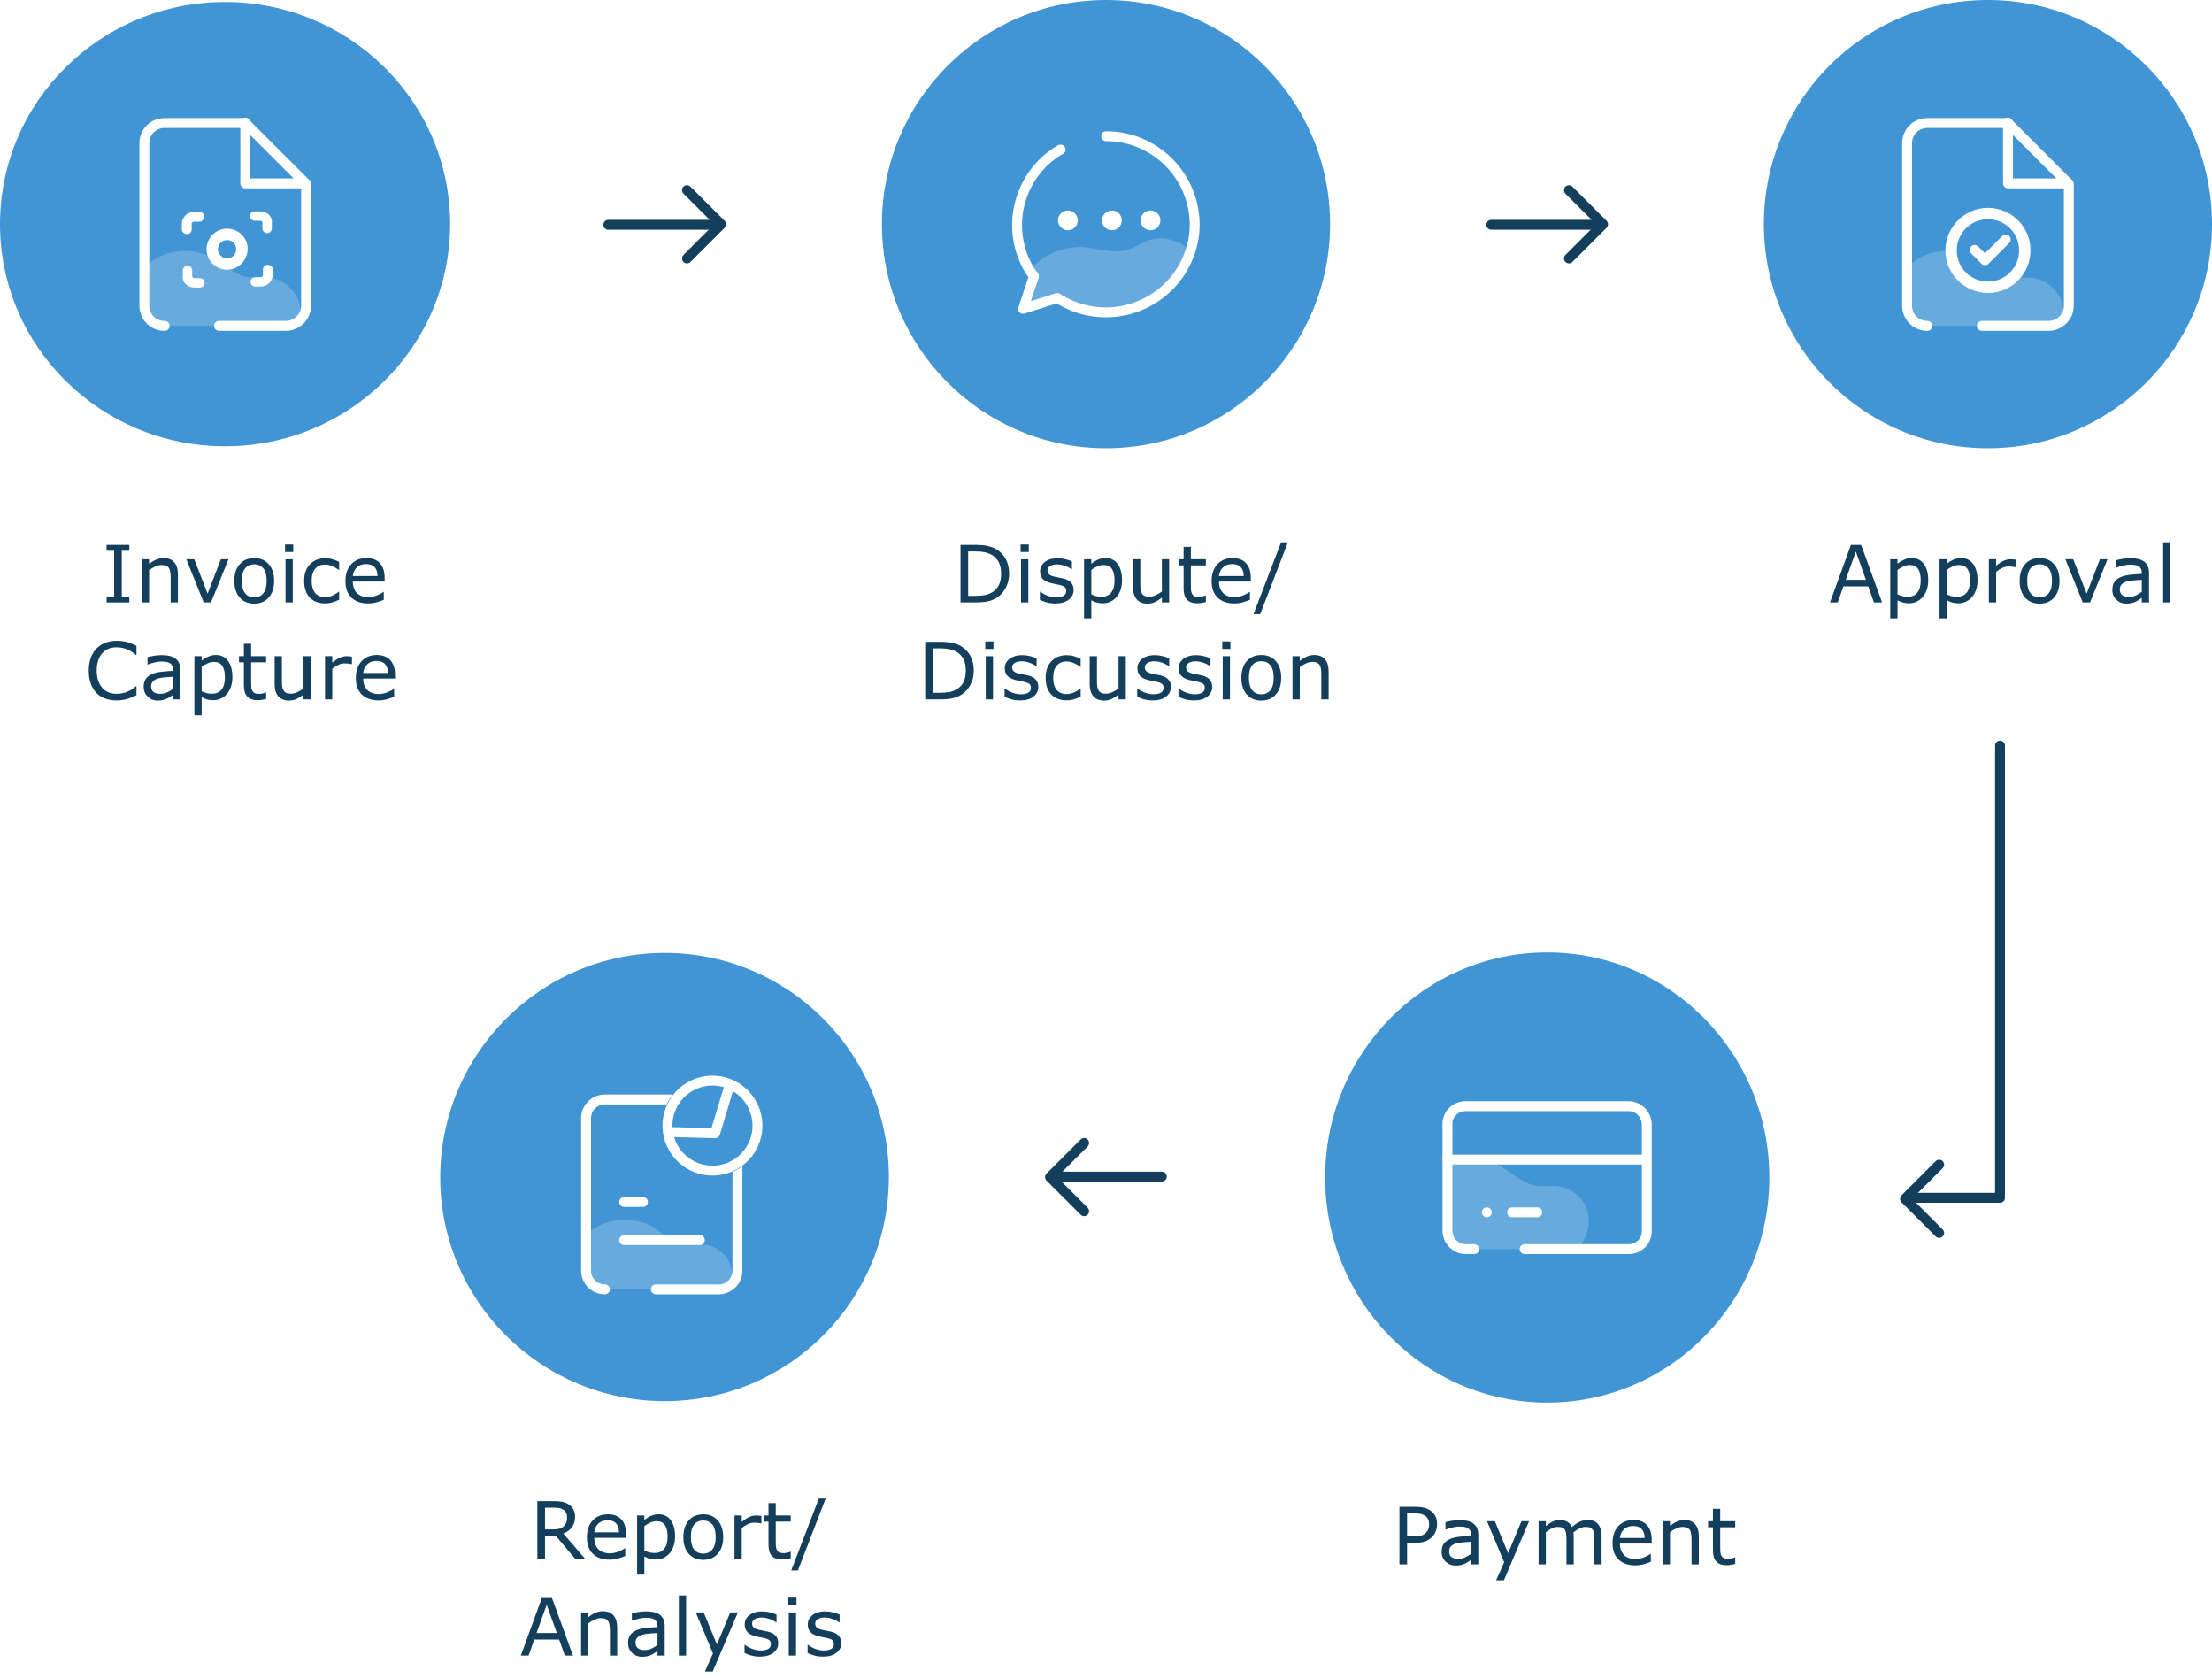 <?xml version="1.0" encoding="UTF-8" standalone="no"?>
<svg
   xmlns:dc="http://purl.org/dc/elements/1.1/"
   xmlns:cc="http://creativecommons.org/ns#"
   xmlns:rdf="http://www.w3.org/1999/02/22-rdf-syntax-ns#"
   xmlns:svg="http://www.w3.org/2000/svg"
   xmlns="http://www.w3.org/2000/svg"
   xmlns:sodipodi="http://sodipodi.sourceforge.net/DTD/sodipodi-0.dtd"
   xmlns:inkscape="http://www.inkscape.org/namespaces/inkscape"
   inkscape:version="1.0 (4035a4fb49, 2020-05-01)"
   sodipodi:docname="automation-07.svg"
   xml:space="preserve"
   style="enable-background:new 0 0 447.2 339.2;"
   viewBox="0 0 447.2 339.2"
   y="0px"
   x="0px"
   id="Layer_1"
   version="1.1"><defs
   id="defs108" /><sodipodi:namedview
   inkscape:current-layer="Layer_1"
   inkscape:window-maximized="1"
   inkscape:window-y="-8"
   inkscape:window-x="-8"
   inkscape:cy="169.60001"
   inkscape:cx="223.60001"
   inkscape:zoom="2.3457066"
   showgrid="false"
   id="namedview106"
   inkscape:window-height="1017"
   inkscape:window-width="1920"
   inkscape:pageshadow="2"
   inkscape:pageopacity="0"
   guidetolerance="10"
   gridtolerance="10"
   objecttolerance="10"
   borderopacity="1"
   bordercolor="#666666"
   pagecolor="#ffffff" />
<style
   id="style2"
   type="text/css">
	.st0{display:none;}
	.st1{display:inline;}
	.st2{enable-background:new    ;}
	.st3{clip-path:url(#SVGID_12_);}
	.st4{fill:#FFFFFF;}
	.st5{display:inline;opacity:3.000000e-02;}
	.st6{opacity:0.5;}
	.st7{filter:url(#Adobe_OpacityMaskFilter);}
	.st8{mask:url(#SVGID_13_);}
	.st9{opacity:0.7;}
	.st10{filter:url(#Adobe_OpacityMaskFilter_1_);}
	.st11{fill:#133F5D;}
	.st12{clip-path:url(#SVGID_14_);}
	.st13{clip-path:url(#SVGID_16_);}
	.st14{clip-path:url(#SVGID_18_);}
	.st15{clip-path:url(#SVGID_21_);}
	.st16{clip-path:url(#SVGID_23_);}
	.st17{clip-path:url(#SVGID_25_);}
	.st18{opacity:0.8;clip-path:url(#SVGID_21_);fill:url(#SVGID_28_);}
	.st19{display:none;opacity:6.000000e-02;}
	.st20{display:inline;fill:#133F5D;}
	.st21{clip-path:url(#SVGID_30_);}
	.st22{clip-path:url(#SVGID_32_);}
	.st23{display:inline;clip-path:url(#SVGID_33_);}
	.st24{clip-path:url(#SVGID_35_);}
	.st25{clip-path:url(#SVGID_37_);}
	.st26{display:inline;clip-path:url(#SVGID_33_);fill:#F2F9FD;}
	.st27{display:inline;opacity:0.8;}
	.st28{filter:url(#Adobe_OpacityMaskFilter_2_);}
	.st29{mask:url(#SVGID_40_);}
	.st30{clip-path:url(#SVGID_41_);}
	.st31{fill:#F2F9FD;}
	.st32{clip-path:url(#SVGID_42_);}
	.st33{clip-path:url(#SVGID_44_);}
	.st34{clip-path:url(#SVGID_46_);}
	.st35{opacity:0.8;clip-path:url(#SVGID_42_);fill:url(#SVGID_49_);}
	.st36{clip-path:url(#SVGID_50_);}
	.st37{display:inline;clip-path:url(#SVGID_51_);}
	.st38{fill:#BFBFBF;}
	.st39{clip-path:url(#SVGID_53_);}
	.st40{clip-path:url(#SVGID_57_);}
	.st41{fill:#F0F9FC;}
	.st42{fill:#4299D4;}
	.st43{clip-path:url(#SVGID_59_);}
	.st44{clip-path:url(#SVGID_61_);fill:#50A1D7;}
	.st45{clip-path:url(#SVGID_61_);fill:#4B9ED6;}
	.st46{clip-path:url(#SVGID_61_);fill:#57A5D9;}
	.st47{clip-path:url(#SVGID_63_);}
	.st48{opacity:7.843138e-02;clip-path:url(#SVGID_65_);fill:#1D86CA;}
	.st49{clip-path:url(#SVGID_65_);fill:#FFFFFF;}
	.st50{clip-path:url(#SVGID_65_);fill:#2D4455;}
	.st51{clip-path:url(#SVGID_65_);fill:#6B8EA8;}
	.st52{clip-path:url(#SVGID_65_);fill:#2F9FDC;}
	.st53{clip-path:url(#SVGID_65_);fill:#9EC75F;}
	.st54{clip-path:url(#SVGID_65_);fill:#F6CB17;}
	.st55{opacity:3.921569e-02;clip-path:url(#SVGID_65_);fill:#1D86CA;}
	.st56{opacity:0.502;clip-path:url(#SVGID_65_);fill:#FFFFFF;}
	.st57{opacity:0.502;clip-path:url(#SVGID_65_);fill:#2D4455;}
	.st58{opacity:0.502;clip-path:url(#SVGID_65_);fill:#6B8EA8;}
	.st59{opacity:0.502;clip-path:url(#SVGID_65_);fill:#9EC75F;}
	.st60{opacity:0.502;clip-path:url(#SVGID_65_);fill:#F6CB17;}
	.st61{opacity:7.843138e-02;fill:#1D86CA;}
	.st62{clip-path:url(#SVGID_67_);}
	.st63{clip-path:url(#SVGID_69_);}
	.st64{clip-path:url(#SVGID_73_);}
	.st65{clip-path:url(#SVGID_77_);}
	.st66{clip-path:url(#SVGID_81_);}
	.st67{fill:#2D4455;}
	.st68{fill:#4195D1;}
	.st69{fill:#A5CE5D;}
	.st70{fill:#A9D2EB;}
	.st71{fill:#D06060;}
	.st72{fill:#2D2D2D;}
	.st73{fill:#FE861B;}
	.st74{fill:#FB683B;}
	.st75{fill:#FC7131;}
	.st76{fill:#FC742E;}
	.st77{fill:#232322;}
	.st78{fill:#FD831E;}
	.st79{fill:#FD7A28;}
	.st80{fill:#F8F7F7;}
	.st81{fill:#FEFEFE;}
	.st82{fill:#F35927;}
	.st83{fill:#FDFDFD;}
	.st84{fill:#ECC3C2;}
	.st85{fill:#E6BDBD;}
	.st86{fill:#F5F4F4;}
	.st87{fill:#FB6D36;}
	.st88{display:none;opacity:0.6;}
	.st89{clip-path:url(#SVGID_84_);}
	.st90{filter:url(#Adobe_OpacityMaskFilter_3_);}
	.st91{mask:url(#SVGID_85_);}
	.st92{clip-path:url(#SVGID_86_);}
	.st93{clip-path:url(#SVGID_87_);}
	.st94{clip-path:url(#SVGID_89_);}
	.st95{clip-path:url(#SVGID_91_);}
	.st96{opacity:0.8;clip-path:url(#SVGID_87_);}
	.st97{fill:url(#SVGID_94_);}
	.st98{fill:url(#SVGID_95_);}
	.st99{fill:#D5E7F1;}
	.st100{fill:none;stroke:#133F5D;stroke-width:0.5;stroke-linecap:round;stroke-linejoin:round;}
	.st101{opacity:0.2;}
	.st102{fill:#4195D5;}
	.st103{opacity:0.1;fill:#133F5D;}
	.st104{fill:none;stroke:#133F5D;stroke-linecap:round;stroke-linejoin:round;stroke-miterlimit:10;}
	.st105{fill:#EDF5FB;}
	.st106{opacity:0.3;fill-rule:evenodd;clip-rule:evenodd;fill:#4198D3;}
	.st107{fill:#8DBFE3;}
	.st108{fill:#BCDB88;}
	.st109{opacity:0.99;}
	
		.st110{fill-rule:evenodd;clip-rule:evenodd;fill:none;stroke:#133F5D;stroke-linecap:round;stroke-linejoin:round;stroke-miterlimit:10;}
	.st111{fill-rule:evenodd;clip-rule:evenodd;fill:#EDF5FB;}
	.st112{opacity:0.75;fill-rule:evenodd;clip-rule:evenodd;fill:#C6E1F2;}
	.st113{fill-rule:evenodd;clip-rule:evenodd;fill:#8DBFE3;}
	.st114{fill:none;stroke:#FFFFFF;stroke-width:2;stroke-linecap:round;stroke-linejoin:round;stroke-miterlimit:10;}
	.st115{opacity:0.7;fill:#9AA6B0;enable-background:new    ;}
	.st116{opacity:0.3;fill-rule:evenodd;clip-rule:evenodd;fill:#FFFFFF;enable-background:new    ;}
	.st117{fill:none;stroke:#FFFFFF;stroke-width:1.3;stroke-linecap:round;stroke-linejoin:round;}
	.st118{fill:#4198D3;stroke:#707070;stroke-width:1.3;}
	.st119{fill:none;stroke:#9AA6B0;stroke-width:2;stroke-linecap:round;stroke-linejoin:round;}
	.st120{fill:#B1BCC5;}
	.st121{fill:none;stroke:#FFFFFF;stroke-width:1.3;stroke-linecap:round;}
	.st122{fill:#B1BCC5;stroke:#FFFFFF;stroke-width:1.3;stroke-linecap:round;stroke-linejoin:round;}
	.st123{fill:none;stroke:#FFFFFF;stroke-width:1.3;stroke-linecap:round;stroke-miterlimit:10;}
	.st124{fill:none;stroke:#FFFFFF;stroke-width:1.4;stroke-linecap:round;stroke-linejoin:round;}
	.st125{fill:none;stroke:#FFFFFF;stroke-width:2;stroke-linecap:round;stroke-linejoin:round;}
	.st126{fill:#4198D3;}
	.st127{fill:none;stroke:#FFFFFF;stroke-width:1.3;}
	.st128{fill:none;stroke:#133F5D;stroke-width:2;stroke-linecap:round;stroke-linejoin:round;}
	.st129{opacity:0.2;fill-rule:evenodd;clip-rule:evenodd;fill:#FFFFFF;enable-background:new    ;}
	.st130{fill:#4198D3;stroke:#FFFFFF;stroke-width:2;}
	.st131{fill:#FFFFFF;stroke:#FFFFFF;stroke-width:0.5;}
	.st132{fill:none;stroke:#FFFFFF;stroke-width:2;}
	.st133{font-family:'Lato-Bold';}
	.st134{font-size:16px;}
	.st135{fill:#063E60;}
	.st136{fill:#EAD1BC;stroke:#103F5D;stroke-width:0.5;stroke-miterlimit:10;}
	.st137{fill:#B8D980;stroke:#133F5D;stroke-width:0.5;stroke-miterlimit:10;}
	.st138{fill:#3A3D5D;}
	.st139{fill:#FFFFFF;stroke:#133F5D;stroke-width:0.5;stroke-linecap:round;stroke-linejoin:round;}
	.st140{fill:#C8BCB6;}
	.st141{fill:#4195D0;}
	.st142{fill:#A6CE5E;}
	.st143{fill:none;stroke:#133F5D;stroke-width:0.5;stroke-miterlimit:10;}
	.st144{fill:#0A649A;}
	.st145{opacity:0.3;fill:url(#SVGID_96_);}
	.st146{opacity:0.1;fill:url(#SVGID_97_);}
	.st147{opacity:0.15;fill:url(#SVGID_98_);}
	.st148{opacity:0.2;fill:#063E60;enable-background:new    ;}
	.st149{opacity:0.3;}
	.st150{filter:url(#Adobe_OpacityMaskFilter_4_);}
	.st151{mask:url(#SVGID_99_);}
	.st152{clip-path:url(#SVGID_101_);}
	.st153{fill:url(#SVGID_102_);}
	.st154{fill:none;stroke:#4198D3;stroke-width:1.305;}
	.st155{opacity:0.7;clip-path:url(#SVGID_104_);}
	.st156{opacity:0.15;fill:#FFFFFF;enable-background:new    ;}
	.st157{opacity:0.1;fill:#FFFFFF;enable-background:new    ;}
	.st158{fill:#4196D2;}
	.st159{fill-rule:evenodd;clip-rule:evenodd;fill:#4196D2;}
	.st160{fill-rule:evenodd;clip-rule:evenodd;fill:#A6CF5D;}
	.st161{fill:none;stroke:#F1F5F8;stroke-linecap:round;stroke-linejoin:round;}
	.st162{fill:none;stroke:#F1F5F8;stroke-width:0.75;stroke-linecap:round;stroke-linejoin:round;}
	.st163{fill:none;stroke:#F1F5F8;stroke-width:1.099;stroke-linecap:round;stroke-linejoin:round;}
	.st164{opacity:0.3;fill-rule:evenodd;clip-rule:evenodd;fill:#4197D2;enable-background:new    ;}
	.st165{fill:none;stroke:#12405D;stroke-width:0.75;stroke-linecap:round;stroke-linejoin:round;stroke-miterlimit:10;}
	.st166{fill:none;stroke:#12405D;stroke-linecap:round;stroke-linejoin:round;stroke-miterlimit:10;}
	.st167{fill:none;}
	.st168{opacity:0.6;fill:none;stroke:#4198D3;stroke-width:0.5;stroke-miterlimit:10;}
	.st169{fill:none;stroke:#133F5D;stroke-width:0.25;stroke-miterlimit:10;}
	.st170{opacity:0.1;}
	.st171{fill:#C8CFD4;}
	.st172{fill:#F7FBFD;}
	.st173{fill:none;stroke:#4194D0;stroke-miterlimit:10;}
	.st174{fill:#4194D0;}
	.st175{opacity:0.2;fill-rule:evenodd;clip-rule:evenodd;fill:#FFFFFF;}
	.st176{fill:#E4F0F8;}
	.st177{fill:none;stroke:#3C5467;stroke-width:1.5;stroke-linecap:round;stroke-linejoin:round;}
	.st178{fill:none;stroke:#4198D3;stroke-linecap:round;stroke-linejoin:round;stroke-miterlimit:10;}
	.st179{opacity:0.8;fill:#3B98D4;}
	.st180{opacity:0.5;fill:#3B98D4;}
	.st181{opacity:0.3;fill:#3B98D4;}
	.st182{opacity:0.6;fill:#133F5D;}
	.st183{fill:none;stroke:#133F5D;stroke-width:0.5;stroke-linecap:round;stroke-linejoin:round;stroke-miterlimit:10;}
	.st184{opacity:0.3;fill-rule:evenodd;clip-rule:evenodd;fill:#4195D1;}
	.st185{opacity:0.15;fill:url(#SVGID_105_);}
	.st186{opacity:5.000000e-02;fill:url(#SVGID_106_);}
	.st187{fill:#93C854;}
	.st188{fill:none;stroke:#B1BBC3;stroke-linecap:round;stroke-linejoin:round;}
	.st189{fill:none;stroke:#4194D0;stroke-width:0.5;stroke-linecap:round;stroke-linejoin:round;}
	.st190{fill:#F37D51;}
	.st191{filter:url(#Adobe_OpacityMaskFilter_5_);}
	.st192{mask:url(#SVGID_107_);}
	.st193{fill:none;stroke:#3C5467;stroke-linecap:round;stroke-linejoin:round;}
	.st194{fill:none;stroke:#859CAB;stroke-width:0.75;stroke-miterlimit:10;}
	.st195{fill:none;stroke:#133F5D;stroke-width:0.75;stroke-linecap:round;stroke-linejoin:round;stroke-miterlimit:10;}
	.st196{filter:url(#Adobe_OpacityMaskFilter_6_);}
	.st197{mask:url(#SVGID_108_);}
	.st198{clip-path:url(#SVGID_110_);}
	.st199{fill:#F8F9FA;}
	.st200{fill:url(#);}
	.st201{fill:none;stroke:#9AA6B0;stroke-width:0.5;}
	.st202{fill:url(#Path_4201_1_);}
	.st203{clip-path:url(#SVGID_112_);}
	.st204{fill:none;stroke:#FFFFFF;stroke-linecap:round;stroke-linejoin:round;}
	.st205{fill:#2875A8;}
	.st206{fill:url(#Path_4204_1_);}
	.st207{fill:none;stroke:#3C5467;stroke-width:0.25;}
	.st208{fill:#D7D7D7;}
	.st209{clip-path:url(#SVGID_114_);}
	.st210{opacity:0.15;fill-rule:evenodd;clip-rule:evenodd;fill:#FFFFFF;enable-background:new    ;}
	.st211{clip-path:url(#SVGID_116_);}
	.st212{fill:#FEF5F1;}
	.st213{clip-path:url(#SVGID_118_);}
	.st214{fill:#EEF6E3;}
	.st215{fill:#F9EBEB;}
	.st216{fill:none;stroke:#4195D5;stroke-linecap:round;stroke-linejoin:round;}
	.st217{fill:none;stroke:#4195D5;stroke-linecap:round;}
	.st218{opacity:0.15;fill-rule:evenodd;clip-rule:evenodd;fill:#4198D3;enable-background:new    ;}
	.st219{opacity:0.15;fill:#4198D3;enable-background:new    ;}
	.st220{filter:url(#Adobe_OpacityMaskFilter_7_);}
	.st221{mask:url(#SVGID_119_);}
	.st222{clip-path:url(#SVGID_121_);}
	.st223{fill:#FAFCFD;}
	.st224{fill:#E0E4E7;}
	.st225{fill:#4C6E84;}
	.st226{opacity:0.1;fill-rule:evenodd;clip-rule:evenodd;fill:url(#Path_3917_1_);enable-background:new    ;}
	.st227{opacity:0.1;fill-rule:evenodd;clip-rule:evenodd;fill:url(#Path_1897_1_);enable-background:new    ;}
	.st228{fill:#E9F4DD;}
	.st229{fill:#ECEFF1;}
	.st230{clip-path:url(#SVGID_123_);}
	.st231{fill:#FFFFFF;stroke:#133F5D;stroke-width:0.25;stroke-miterlimit:10;}
	.st232{fill:#CAE2F2;}
	.st233{opacity:0.2;fill-rule:evenodd;clip-rule:evenodd;fill:#4198D3;enable-background:new    ;}
	.st234{fill:#E5F1D5;}
	.st235{opacity:0.2;fill:#4198D3;enable-background:new    ;}
	.st236{fill:#92C754;}
	.st237{fill:none;stroke:#FFFFFF;stroke-width:0.75;stroke-linecap:round;stroke-linejoin:round;}
	.st238{fill:none;stroke:#3D5567;stroke-miterlimit:10;}
	.st239{fill:none;stroke:#12405D;stroke-width:0.75;stroke-linecap:round;stroke-linejoin:round;}
	.st240{fill:#12405D;}
	.st241{fill:none;stroke:#F7F9FA;stroke-width:0.75;stroke-linecap:round;stroke-linejoin:round;}
	.st242{filter:url(#Adobe_OpacityMaskFilter_8_);}
	.st243{mask:url(#SVGID_124_);}
	.st244{clip-path:url(#SVGID_126_);}
	.st245{opacity:0.8;}
	.st246{filter:url(#Adobe_OpacityMaskFilter_9_);}
	.st247{mask:url(#SVGID_127_);}
	.st248{filter:url(#Adobe_OpacityMaskFilter_10_);}
	.st249{mask:url(#mask-15_1_);fill:url(#Fill-1_1_);}
	.st250{filter:url(#Adobe_OpacityMaskFilter_11_);}
	.st251{mask:url(#SVGID_128_);}
	.st252{clip-path:url(#SVGID_132_);}
	.st253{clip-path:url(#Path_3887_1_);}
	.st254{clip-path:url(#Image_4_1_);}
	.st255{clip-path:url(#circle2-4_1_);}
	.st256{clip-path:url(#polyline4-3_1_);}
	.st257{clip-path:url(#path2-5_2_);}
	.st258{clip-path:url(#circle4-3_2_);}
	.st259{clip-path:url(#circle2_1_);}
	.st260{clip-path:url(#path4_1_);}
	.st261{clip-path:url(#Line_1210_1_);}
	.st262{clip-path:url(#Path_4201_3_);}
	.st263{clip-path:url(#Path_249_1_);}
	.st264{clip-path:url(#Path_250_1_);}
	.st265{clip-path:url(#polyline4-8_1_);}
	.st266{clip-path:url(#line6-8_1_);}
	.st267{clip-path:url(#line8-5_1_);}
	.st268{clip-path:url(#Path_257_1_);}
	.st269{clip-path:url(#Path_258_1_);}
	.st270{clip-path:url(#Path_259_1_);}
	.st271{clip-path:url(#Path_260_1_);}
	.st272{clip-path:url(#Path_261_1_);}
	.st273{clip-path:url(#Path_262_1_);}
	.st274{clip-path:url(#Path_263_1_);}
	.st275{clip-path:url(#Path_264_1_);}
	.st276{clip-path:url(#Path_265_1_);}
	.st277{clip-path:url(#Path_266_1_);}
	.st278{clip-path:url(#Path_267_1_);}
	.st279{clip-path:url(#Path_268_1_);}
	.st280{clip-path:url(#Path_269_1_);}
	.st281{clip-path:url(#Path_270_1_);}
	.st282{clip-path:url(#Path_271_1_);}
	.st283{clip-path:url(#Path_272_1_);}
	.st284{clip-path:url(#Path_273_1_);}
	.st285{clip-path:url(#Path_274_1_);}
	.st286{clip-path:url(#Path_275_1_);}
	.st287{clip-path:url(#Path_276_1_);}
	.st288{clip-path:url(#Path_277_1_);}
	.st289{clip-path:url(#Path_3915_1_);}
	.st290{clip-path:url(#Path_241_1_);}
	.st291{clip-path:url(#Path_242_1_);}
	.st292{clip-path:url(#Path_3910_1_);}
	.st293{clip-path:url(#Path_3911_1_);}
	.st294{clip-path:url(#Path_3912_1_);}
	.st295{clip-path:url(#Path_3913_1_);}
	.st296{clip-path:url(#Path_3914_1_);}
	.st297{clip-path:url(#Path_4204_3_);}
	.st298{clip-path:url(#Line_1267_1_);}
	.st299{clip-path:url(#SVGID_144_);}
	.st300{clip-path:url(#SVGID_145_);}
	.st301{clip-path:url(#Path_232_1_);}
	.st302{clip-path:url(#Path_233_1_);}
	.st303{clip-path:url(#Path_234_1_);}
	.st304{clip-path:url(#SVGID_146_);}
	.st305{clip-path:url(#SVGID_147_);}
	.st306{clip-path:url(#Path_223_1_);}
	.st307{clip-path:url(#Path_224_1_);}
	.st308{clip-path:url(#SVGID_148_);}
	.st309{clip-path:url(#SVGID_149_);}
	.st310{clip-path:url(#SVGID_150_);}
	.st311{clip-path:url(#SVGID_151_);}
	.st312{clip-path:url(#Path_232-2_1_);}
	.st313{clip-path:url(#Path_227_1_);}
	.st314{clip-path:url(#Path_228_1_);}
	.st315{clip-path:url(#SVGID_152_);}
	.st316{clip-path:url(#SVGID_153_);}
	.st317{clip-path:url(#Path_232-3_1_);}
	.st318{clip-path:url(#Path_223-2_1_);}
	.st319{clip-path:url(#Path_224-2_1_);}
	.st320{clip-path:url(#Path_223-3_1_);}
	.st321{clip-path:url(#Path_224-3_1_);}
	.st322{clip-path:url(#Path_2521_1_);}
	.st323{clip-path:url(#Path_2522_1_);}
	.st324{clip-path:url(#Line_624_1_);}
	.st325{clip-path:url(#Path_817_1_);}
	.st326{clip-path:url(#Path_4402_1_);}
	.st327{clip-path:url(#SVGID_154_);}
	.st328{clip-path:url(#SVGID_156_);}
	.st329{clip-path:url(#path12653_1_);}
	.st330{clip-path:url(#Path_3905-13_1_);}
	.st331{clip-path:url(#Path_3907_1_);}
	.st332{clip-path:url(#Path_867-13_1_);}
	.st333{clip-path:url(#Ellipse_235_1_);}
	.st334{clip-path:url(#Ellipse_236_1_);}
	.st335{clip-path:url(#Ellipse_237_1_);}
	.st336{clip-path:url(#Path_3916_1_);}
	.st337{clip-path:url(#Path_320_1_);}
	.st338{clip-path:url(#Path_3905-14_1_);}
	.st339{clip-path:url(#Path_3907-2_1_);}
	.st340{clip-path:url(#Path_867-14_1_);}
	.st341{clip-path:url(#Ellipse_235-2_1_);}
	.st342{clip-path:url(#Ellipse_236-2_1_);}
	.st343{clip-path:url(#Ellipse_237-2_1_);}
	.st344{clip-path:url(#Path_3916-2_1_);}
	.st345{clip-path:url(#Path_320-2_1_);}
	.st346{clip-path:url(#Path_3905-15_1_);}
	.st347{clip-path:url(#Path_3907-3_1_);}
	.st348{clip-path:url(#Path_867-15_1_);}
	.st349{clip-path:url(#Ellipse_235-3_1_);}
	.st350{clip-path:url(#Ellipse_236-3_1_);}
	.st351{clip-path:url(#Ellipse_237-3_1_);}
	.st352{clip-path:url(#Path_3916-3_1_);}
	.st353{clip-path:url(#Path_320-3_1_);}
	.st354{clip-path:url(#Path_3905-16_1_);}
	.st355{clip-path:url(#Path_3907-4_1_);}
	.st356{clip-path:url(#Path_867-16_1_);}
	.st357{clip-path:url(#Ellipse_235-4_1_);}
	.st358{clip-path:url(#Ellipse_236-4_1_);}
	.st359{clip-path:url(#Ellipse_237-4_1_);}
	.st360{clip-path:url(#Path_3916-4_1_);}
	.st361{clip-path:url(#Path_320-4_1_);}
	.st362{clip-path:url(#SVGID_158_);}
	.st363{clip-path:url(#Path_3905-17_1_);}
	.st364{clip-path:url(#Path_3907-5_1_);}
	.st365{clip-path:url(#Path_867-17_1_);}
	.st366{clip-path:url(#Ellipse_235-5_1_);}
	.st367{clip-path:url(#Ellipse_236-5_1_);}
	.st368{clip-path:url(#Ellipse_237-5_1_);}
	.st369{clip-path:url(#Path_3916-5_1_);}
	.st370{clip-path:url(#Path_320-5_1_);}
	.st371{clip-path:url(#Path_3905-18_1_);}
	.st372{clip-path:url(#Path_3907-6_1_);}
	.st373{clip-path:url(#Path_867-18_1_);}
	.st374{clip-path:url(#Ellipse_235-6_1_);}
	.st375{clip-path:url(#Ellipse_236-6_1_);}
	.st376{clip-path:url(#Ellipse_237-6_1_);}
	.st377{clip-path:url(#Path_3916-6_1_);}
	.st378{clip-path:url(#Path_320-6_1_);}
	.st379{clip-path:url(#Path_3905-19_1_);}
	.st380{clip-path:url(#Path_3907-7_1_);}
	.st381{clip-path:url(#Path_867-19_1_);}
	.st382{clip-path:url(#Ellipse_235-7_1_);}
	.st383{clip-path:url(#Ellipse_236-7_1_);}
	.st384{clip-path:url(#Ellipse_237-7_1_);}
	.st385{clip-path:url(#Path_3916-7_1_);}
	.st386{clip-path:url(#Path_320-7_1_);}
	.st387{clip-path:url(#Path_3905-20_1_);}
	.st388{clip-path:url(#Path_3907-8_1_);}
	.st389{clip-path:url(#Path_867-20_1_);}
	.st390{clip-path:url(#Ellipse_235-8_1_);}
	.st391{clip-path:url(#Ellipse_236-8_1_);}
	.st392{clip-path:url(#Ellipse_237-8_1_);}
	.st393{clip-path:url(#Path_3916-8_1_);}
	.st394{clip-path:url(#Path_320-8_1_);}
	.st395{clip-path:url(#SVGID_160_);}
	.st396{clip-path:url(#Path_3905-21_1_);}
	.st397{clip-path:url(#Path_3907-9_1_);}
	.st398{clip-path:url(#Path_867-21_1_);}
	.st399{clip-path:url(#Ellipse_235-9_1_);}
	.st400{clip-path:url(#Ellipse_236-9_1_);}
	.st401{clip-path:url(#Ellipse_237-9_1_);}
	.st402{clip-path:url(#Path_3916-9_1_);}
	.st403{clip-path:url(#Path_320-9_1_);}
	.st404{clip-path:url(#Path_3905-22_1_);}
	.st405{clip-path:url(#Path_3907-10_1_);}
	.st406{clip-path:url(#Path_867-22_1_);}
	.st407{clip-path:url(#Ellipse_235-10_1_);}
	.st408{clip-path:url(#Ellipse_236-10_1_);}
	.st409{clip-path:url(#Ellipse_237-10_1_);}
	.st410{clip-path:url(#Path_3916-10_1_);}
	.st411{clip-path:url(#Path_320-10_2_);}
	.st412{clip-path:url(#Path_3905-23_1_);}
	.st413{clip-path:url(#Path_3907-11_1_);}
	.st414{clip-path:url(#Path_867-23_1_);}
	.st415{clip-path:url(#Ellipse_235-11_1_);}
	.st416{clip-path:url(#Ellipse_236-11_1_);}
	.st417{clip-path:url(#Ellipse_237-11_1_);}
	.st418{clip-path:url(#Path_3916-11_1_);}
	.st419{clip-path:url(#Path_320-11_1_);}
	.st420{clip-path:url(#Path_3905-24_1_);}
	.st421{clip-path:url(#Path_3907-12_1_);}
	.st422{clip-path:url(#Path_867-24_1_);}
	.st423{clip-path:url(#Ellipse_235-12_1_);}
	.st424{clip-path:url(#Ellipse_236-12_1_);}
	.st425{clip-path:url(#Ellipse_237-12_1_);}
	.st426{clip-path:url(#Path_3916-12_1_);}
	.st427{clip-path:url(#Path_320-12_1_);}
	.st428{clip-path:url(#SVGID_162_);}
	.st429{fill:#F1F1F1;}
	.st430{fill:#C1C1C1;}
	.st431{fill:#505050;}
	.st432{fill:#A3A3A3;}
	.st433{fill:none;stroke:#133F5D;stroke-width:0.75;stroke-linecap:round;stroke-linejoin:round;}
	.st434{fill:none;stroke:#3C5467;stroke-width:0.75;stroke-linecap:round;stroke-linejoin:round;}
	.st435{fill:#DDEDC8;}
	.st436{fill:none;stroke:#D0D1D4;stroke-linecap:round;stroke-linejoin:round;}
	.st437{fill:none;stroke:#3E5567;stroke-linecap:round;stroke-linejoin:round;}
	.st438{fill:none;stroke:#3B98D4;stroke-miterlimit:10;}
	.st439{fill:none;stroke:#133F5D;stroke-width:0.25;}
	.st440{fill:#F7F9FA;}
	.st441{fill:none;stroke:#859CAB;stroke-width:1.5;stroke-linecap:round;stroke-linejoin:round;}
	.st442{fill:none;stroke:#D0D1D4;stroke-width:0.75;stroke-linecap:round;stroke-linejoin:round;}
	.st443{fill:none;stroke:#3E5567;stroke-width:0.75;stroke-linecap:round;stroke-linejoin:round;}
	.st444{fill:none;stroke:#3B98D4;stroke-width:0.75;stroke-linecap:round;stroke-linejoin:round;stroke-miterlimit:10;}
	.st445{filter:url(#Adobe_OpacityMaskFilter_12_);}
	.st446{mask:url(#SVGID_165_);}
	.st447{filter:url(#Adobe_OpacityMaskFilter_13_);}
	.st448{mask:url(#SVGID_166_);}
	.st449{fill:url(#SVGID_167_);}
	.st450{fill:url(#SVGID_168_);}
	.st451{opacity:0.5;clip-path:url(#SVGID_170_);fill:url(#SVGID_171_);}
	.st452{clip-path:url(#SVGID_170_);}
	.st453{opacity:0.5;clip-path:url(#SVGID_170_);fill:url(#SVGID_172_);}
	.st454{fill:#F5D87A;}
	.st455{fill:#F7E6AC;}
	.st456{fill:#CEDEA5;}
	.st457{fill:#E3EBCD;}
	.st458{opacity:0.5;fill:#FFF8ED;}
	.st459{opacity:0.3;fill-rule:evenodd;clip-rule:evenodd;fill:#FFFFFF;}
	.st460{fill:none;stroke:#FFFFFF;stroke-width:2.5;stroke-linecap:round;stroke-linejoin:round;stroke-miterlimit:10;}
	
		.st461{fill-rule:evenodd;clip-rule:evenodd;fill:none;stroke:#FFFFFF;stroke-width:2.5;stroke-linecap:round;stroke-linejoin:round;stroke-miterlimit:10;}
	.st462{filter:url(#Adobe_OpacityMaskFilter_14_);}
	.st463{mask:url(#SVGID_173_);}
	.st464{clip-path:url(#SVGID_175_);}
	.st465{fill:none;stroke:#4198D3;stroke-width:1.305;}
	.st466{opacity:0.3;fill-rule:evenodd;clip-rule:evenodd;fill:#4198D3;enable-background:new    ;}
	.st467{fill:#4198D3;stroke:#707070;stroke-width:1.5;}
	.st468{fill:url(#Path_3000_1_);}
	.st469{fill:#6FAFDC;}
	.st470{fill:none;stroke:#98E881;stroke-linecap:round;stroke-linejoin:round;}
	.st471{fill:none;stroke:#9F9F9E;stroke-width:0.2;stroke-miterlimit:10;}
	.st472{opacity:0.1;fill:#3B98D4;enable-background:new    ;}
	.st473{clip-path:url(#SVGID_177_);}
	.st474{clip-path:url(#SVGID_179_);}
	.st475{fill:#E8F2FA;}
	.st476{fill:none;stroke:#4195D5;}
	.st477{fill:none;stroke:#133F5D;stroke-linecap:round;stroke-linejoin:round;}
	.st478{fill:none;stroke:#9AA6B0;stroke-width:1.5;stroke-linecap:round;stroke-linejoin:round;}
	.st479{fill:#E35273;}
	.st480{fill:none;stroke:#FFFFFF;stroke-width:1.5;stroke-linecap:round;stroke-linejoin:round;}
	.st481{clip-path:url(#SVGID_181_);}
	.st482{opacity:0.5;fill:#FDEBE4;enable-background:new    ;}
	.st483{fill:none;stroke:#FFFFFF;stroke-width:0.5;stroke-linecap:round;stroke-linejoin:round;}
	.st484{fill:none;stroke:#9AA6B0;stroke-width:0.75;stroke-linecap:round;stroke-linejoin:round;}
	.st485{clip-path:url(#SVGID_183_);}
	.st486{clip-path:url(#SVGID_185_);}
	.st487{opacity:0.5;fill:#CAE2F2;enable-background:new    ;}
	.st488{fill:none;stroke:#4195D5;stroke-width:1.5;stroke-linecap:round;stroke-linejoin:round;}
	.st489{fill:#FEF8F9;}
	.st490{fill:#E8748E;}
	.st491{opacity:0.85;}
	.st492{clip-path:url(#SVGID_187_);}
	.st493{opacity:0.6;}
	.st494{filter:url(#Adobe_OpacityMaskFilter_15_);}
	.st495{mask:url(#SVGID_188_);}
	.st496{filter:url(#Adobe_OpacityMaskFilter_16_);}
	.st497{mask:url(#SVGID_189_);}
	.st498{filter:url(#Adobe_OpacityMaskFilter_17_);}
	.st499{mask:url(#SVGID_190_);}
	.st500{clip-path:url(#SVGID_192_);}
	.st501{fill:none;stroke:#9AA6B0;stroke-linecap:round;stroke-linejoin:round;}
	.st502{clip-path:url(#SVGID_194_);}
	.st503{clip-path:url(#SVGID_196_);}
	.st504{clip-path:url(#SVGID_198_);}
</style>
<g
   transform="translate(12.741 -8)"
   id="Group_3554_1_">
	<g
   id="g5"
   transform="matrix(1, 0, 0, 1, -12.74, 8)">
		<path
   d="M223.6,0c25,0,45.3,20.3,45.3,45.3s-20.3,45.3-45.3,45.3s-45.3-20.3-45.3-45.3    S198.6,0,223.6,0L223.6,0z"
   class="st102"
   id="Path_899-2_1_" />
	</g>
	<g
   transform="translate(897.946 2052.333)"
   id="arrow-right-10_1_">
		<line
   y2="-1998.9"
   x2="-765.3"
   y1="-1998.9"
   x1="-787.7"
   class="st128"
   id="Line_332-10_1_" />
		<path
   d="M-771.8-2005.9l6.9,6.9l-6.9,6.9"
   class="st128"
   id="Path_870-10_1_" />
	</g>
	<g
   transform="translate(1052.85 2052.333)"
   id="arrow-right-11_1_">
		<line
   y2="-1998.9"
   x2="-741.7"
   y1="-1998.9"
   x1="-764.1"
   class="st128"
   id="Line_332-11_1_" />
		<path
   d="M-748.4-2005.9l6.9,6.9l-6.9,6.9"
   class="st128"
   id="Path_870-11_1_" />
	</g>
	<g
   id="g14"
   transform="matrix(1, 0, 0, 1, -12.74, 8)">
		<ellipse
   ry="44.9"
   rx="45.5"
   cy="45.3"
   cx="45.5"
   class="st102"
   id="Ellipse_149-10_1_" />
	</g>
	<g
   transform="translate(816.043 2040.368)"
   id="Group_3448_1_">
		<path
   d="M-768-1967.9c-0.8,0.9-1.9,1.4-3,1.4h-24.5c-2.3,0-4.1-1.8-4.1-4.1c0,0,0,0,0,0v-7.7    c1.2-1.2,2.7-2.2,4.3-2.7c3.3-1.1,6.8-0.8,9.8,0.9c1.7,1.3,3.5,2.4,5.4,3.4c0.2,0.1,0.4,0.2,0.6,0.2c3.1,0.9,6.4-1.2,10,3    C-768.3-1972-767.7-1969.9-768-1967.9z"
   class="st129"
   id="Path_858-6_1_" />
		<g
   id="Group_2581-5_1_">
			<path
   d="M-795.5-1966.5c-2.3,0-4.1-1.8-4.1-4.1c0,0,0,0,0,0v-32.8c0-2.3,1.8-4.1,4.1-4.1     c0,0,0,0,0,0h16.3l12.3,12.3v24.6c0,2.3-1.9,4.1-4.1,4.1h-13.5"
   class="st125"
   id="Path_859-6_1_" />
			<path
   d="M-779.2-2007.6v12.3h12.2"
   class="st125"
   id="polyline4-9-4_1_" />
		</g>
		<g
   transform="translate(6.822 15.802)"
   id="dot_1_">
			<path
   d="M-797.8-2001.1c0.4,0,0.7-0.3,0.7-0.7v-1.1c0-0.4,0.3-0.7,0.7-0.7h1.1     c0.4,0,0.7-0.4,0.7-0.8c0-0.4-0.3-0.7-0.7-0.7h-1.1c-1.2,0-2.2,1-2.2,2.2v1.1C-798.6-2001.4-798.2-2001.1-797.8-2001.1z"
   class="st131"
   id="Path_879_1_" />
			<path
   d="M-783-2005.2h-1.1c-0.4,0-0.7,0.3-0.7,0.7c0,0.4,0.3,0.7,0.7,0.7h1.1     c0.4,0,0.7,0.3,0.7,0.7v1.1c0,0.4,0.3,0.7,0.7,0.7c0.4,0,0.7-0.3,0.7-0.7l0,0v-1.1C-780.7-2004.2-781.7-2005.2-783-2005.2z"
   class="st131"
   id="Path_880_1_" />
			<path
   d="M-796.3-1990.3h1.1c0.4,0,0.7-0.3,0.7-0.7s-0.3-0.7-0.7-0.7h-1.1c-0.4,0-0.7-0.3-0.7-0.7     v-1.1c0-0.4-0.3-0.7-0.7-0.7c-0.4,0-0.7,0.3-0.7,0.7c0,0,0,0,0,0v1.1C-798.6-1991.3-797.6-1990.3-796.3-1990.3z"
   class="st131"
   id="Path_881_1_" />
			<path
   d="M-781.5-1994.4c-0.4,0-0.7,0.3-0.7,0.7v1.1c0,0.4-0.3,0.7-0.7,0.7h-1.1     c-0.4,0-0.7,0.3-0.7,0.7c0,0.4,0.3,0.7,0.7,0.7h1.1c1.2,0,2.2-1,2.2-2.2v-1.1C-780.7-1994.1-781.1-1994.4-781.5-1994.4     L-781.5-1994.4z"
   class="st131"
   id="Path_882_1_" />
			<path
   d="M-789.7-2001.7c-2.2,0-3.9,1.8-3.9,3.9c0,2.2,1.8,3.9,3.9,3.9s3.9-1.8,3.9-3.9     C-785.7-1999.9-787.5-2001.7-789.7-2001.7z M-789.7-1995.7c-1.1,0-2.1-0.9-2.1-2.1c0-1.1,0.9-2.1,2.1-2.1s2.1,0.9,2.1,2.1l0,0     C-787.6-1996.6-788.5-1995.7-789.7-1995.7z"
   class="st131"
   id="Path_883_1_" />
		</g>
	</g>
	<g
   transform="translate(969.892 2042.932)"
   id="Group_3408_1_">
		<g
   transform="translate(0)"
   id="Group_3408-2_1_">
			<path
   d="M-742-1984.2c-3.1,9.4-13.3,14.5-22.7,11.4c-1.5-0.5-2.9-1.2-4.2-2l-6.9,2.2l2.2-6.6     c-0.3-0.4-0.5-0.7-0.8-1.1c0.3-0.3,0.6-0.7,0.9-1c2.7-2.6,6.4-3.9,10.2-3.7c2.9,0.5,5.8,1.1,7.6,0.8c3.5-0.5,5.8-4.2,11.3-1.7     C-743.4-1985.5-742.6-1984.9-742-1984.2z"
   class="st129"
   id="Path_885_1_" />
			<path
   d="M-759-2007.4c9.8,0,17.8,7.9,17.9,17.8c0,1.9-0.3,3.7-0.9,5.5     c-3.1,9.4-13.3,14.5-22.7,11.4c-1.5-0.5-2.9-1.2-4.2-2l-6.9,2.2l2.2-6.6c-0.3-0.4-0.5-0.7-0.8-1.1c-5.1-8.3-2.5-19.2,5.8-24.3     c0.1-0.1,0.2-0.1,0.4-0.2"
   class="st125"
   id="Path_886_1_" />
		</g>
		<g
   transform="translate(7.164 13.111)"
   id="Group_3424_1_">
			<ellipse
   ry="2"
   rx="2"
   cy="-2003.5"
   cx="-773.9"
   class="st4"
   id="Ellipse_164_1_" />
			<ellipse
   ry="2"
   rx="2"
   cy="-2003.5"
   cx="-765"
   class="st4"
   id="Ellipse_165_1_" />
			<ellipse
   ry="2"
   rx="2"
   cy="-2003.5"
   cx="-757.2"
   class="st4"
   id="Ellipse_166_1_" />
		</g>
	</g>
	<g
   id="g36"
   transform="matrix(1, 0, 0, 1, -12.74, 8)">
		<path
   d="M401.9,0c25,0,45.3,20.3,45.3,45.3s-20.3,45.3-45.3,45.3s-45.3-20.3-45.3-45.3    S376.8,0,401.9,0L401.9,0z"
   class="st102"
   id="Path_900-2_1_" />
	</g>
	<g
   transform="translate(981.04 2211.31)"
   id="arrow-right-12_1_">
		<line
   y2="-1965.5"
   x2="-781.3"
   y1="-1965.5"
   x1="-758.9"
   class="st128"
   id="Line_332-12_1_" />
		<path
   d="M-774.6-1958.5l-6.9-6.9l6.9-6.9"
   class="st128"
   id="Path_870-12_1_" />
	</g>
	<path
   d="M379.3,257.2l-6.9-6.9l6.9-6.9"
   class="st128"
   id="Path_870-13_1_" />
	<g
   id="g43"
   transform="matrix(1, 0, 0, 1, -12.74, 8)">
		<ellipse
   ry="45.5"
   rx="44.9"
   cy="238"
   cx="312.8"
   class="st102"
   id="Ellipse_163-2_1_" />
	</g>
	<path
   d="M391.6,158.7v91.4h-18.1"
   class="st128"
   id="Path_890_1_" />
	<g
   transform="translate(1051.089 2204.473)"
   id="Group_3450_1_">
		<path
   d="M-744.7-1944h-22.9c-2,0-3.6-1.6-3.7-3.6v-13.1c0.5-0.2,1-0.5,1.6-0.7    c3.2-1.1,6.7-0.8,9.7,0.9c2.2,1.5,4.3,3.1,5.9,3.5c3.1,0.9,6.3-1.2,9.9,2.9C-741.8-1951.4-742.3-1947.3-744.7-1944z"
   class="st129"
   id="Path_836-5_1_" />
		<line
   y2="-1962.1"
   x2="-731"
   y1="-1962.1"
   x1="-771.2"
   class="st125"
   id="line4-9_1_" />
		<path
   d="M-765.8-1944h-1.7c-2,0-3.6-1.6-3.7-3.6v-21.7c0-2,1.6-3.6,3.7-3.6c0,0,0,0,0,0h32.9    c2,0,3.6,1.6,3.7,3.6c0,0,0,0,0,0v21.7c0,2-1.6,3.6-3.7,3.6h-21"
   class="st125"
   id="rect2-6_1_" />
		<g
   transform="translate(6.86 18.764)"
   id="Group_3420_1_">
			<line
   y2="-1970.2"
   x2="-770.1"
   y1="-1970.2"
   x1="-770.1"
   class="st125"
   id="line4-10_1_" />
			<line
   y2="-1970.2"
   x2="-759.9"
   y1="-1970.2"
   x1="-765"
   class="st125"
   id="Line_331-5_1_" />
		</g>
	</g>
	<g
   id="g71">
		<g
   id="g54"
   transform="matrix(1, 0, 0, 1, -12.74, 8)">
			<path
   d="M134.4,192.6c25,0,45.3,20.3,45.3,45.3s-20.3,45.3-45.3,45.3S89,263,89,238     S109.3,192.6,134.4,192.6L134.4,192.6z"
   class="st102"
   id="Path_901-2_1_" />
		</g>
		<g
   transform="translate(900.646 2193.313)"
   id="Group_3421_1_">
			<path
   d="M-765.3-1926c-0.7,0.8-1.8,1.3-2.8,1.3h-22.9c-2.1,0-3.8-1.7-3.8-3.8c0,0,0,0,0,0v-7.2     c1.1-1.2,2.5-2,4.1-2.5c3-1,6.4-0.7,9.2,0.8c1.6,1.2,3.3,2.3,5.1,3.2c0.2,0.1,0.3,0.1,0.5,0.2c2.9,0.8,6-1.2,9.4,2.8     C-765.6-1929.8-765.1-1927.8-765.3-1926z"
   class="st129"
   id="Path_858-7_1_" />
			<path
   d="M-791.1-1924.7c-2.1,0-3.8-1.7-3.8-3.8c0,0,0,0,0,0v-30.8c0-2.1,1.7-3.8,3.8-3.8     c0,0,0,0,0,0h15.3l11.5,11.5v23.1c0,2.1-1.7,3.8-3.8,3.8h-12.7"
   class="st125"
   id="Path_859-7_1_" />
			<path
   d="M-775.8-1963.1v11.5h11.5"
   class="st125"
   id="polyline4-9-5_1_" />
			<g
   transform="translate(25.435 0) rotate(60)"
   id="Group_3389-2_1_">
				<g
   transform="translate(0 0)"
   id="Group_3388-2_1_">
					<g
   id="Ellipse_151-2_1_">
						<circle
   id="circle59"
   r="10.2"
   cy="-290.6"
   cx="-2092.9"
   class="st102" />
						<circle
   id="circle61"
   r="9.1"
   cy="-290.6"
   cx="-2092.9"
   class="st132" />
					</g>
				</g>
				<path
   d="M-2097.8-297.2l6.5,6.9l-4.6,7.5"
   class="st125"
   id="Path_868-2_1_" />
			</g>
			<g
   transform="translate(6.697 25.532)"
   id="g7722-4_1_">
				<line
   y2="-1960.2"
   x2="-793.9"
   y1="-1960.2"
   x1="-778.6"
   class="st125"
   id="line6-5_1_" />
				<path
   d="M-790.1-1967.9h-3.8"
   class="st125"
   id="polyline10-4_1_" />
			</g>
		</g>
	</g>
	<g
   transform="translate(1128.014 2040.368)"
   id="Group_3449_1_">
		<path
   d="M-723.6-1967.9c-0.8,0.9-1.9,1.4-3,1.4h-24.5c-2.3,0-4.1-1.8-4.1-4.1c0,0,0,0,0,0v-7.7    c1.2-1.2,2.7-2.2,4.3-2.7c3.3-1.1,6.8-0.8,9.8,0.9c1.7,1.3,3.5,2.4,5.4,3.4c0.2,0.1,0.4,0.2,0.6,0.2c3.1,0.9,6.4-1.2,10,3    C-723.9-1972-723.3-1969.9-723.6-1967.9z"
   class="st129"
   id="Path_858-8_1_" />
		<g
   transform="translate(0 0)"
   id="Group_2581-6_1_">
			<path
   d="M-751.1-1966.5c-2.3,0-4.1-1.8-4.1-4.1c0,0,0,0,0,0v-32.8c0-2.3,1.8-4.1,4.1-4.1     c0,0,0,0,0,0h16.3l12.3,12.3v24.6c0,2.3-1.9,4.1-4.1,4.1h-13.5"
   class="st125"
   id="Path_859-8_1_" />
			<path
   d="M-734.8-2007.6v12.3h12.2"
   class="st125"
   id="polyline4-9-6_1_" />
		</g>
		<g
   transform="translate(6.749 14.943)"
   id="Group_3449-2_1_">
			<g
   transform="translate(0 0)"
   id="Group_3419_1_">
				<g
   id="Path_887_1_">
					<path
   id="path77"
   d="M-745.6-1989.3c-4.1,0-7.4-3.3-7.4-7.4c0-4.1,3.3-7.4,7.4-7.4c4.1,0,7.4,3.3,7.4,7.4       C-738.2-1992.6-741.5-1989.3-745.6-1989.3z"
   class="st102" />
					<path
   id="path79"
   d="M-745.6-2003c-3.5,0-6.3,2.8-6.3,6.3c0,3.5,2.8,6.3,6.3,6.3c3.5,0,6.3-2.8,6.3-6.3       C-739.3-2000.2-742.1-2003-745.6-2003 M-745.6-2005.3c4.7,0,8.6,3.8,8.6,8.6c0,4.7-3.8,8.6-8.6,8.6c-4.7,0-8.6-3.8-8.6-8.6       C-754.2-2001.4-750.3-2005.3-745.6-2005.3z"
   class="st4" />
				</g>
				<path
   d="M-748.3-1996.8l2.1,2.1l4.2-4.2"
   class="st125"
   id="Path_888_1_" />
			</g>
		</g>
	</g>
</g>
<g
   id="g103">
	<g
   class="st11 st133 st134"
   style="font-size:16px;font-family:Lato-Bold;fill:#133f5d"
   id="text87"
   transform="matrix(1 0 0 1 20.478 121.761)"
   aria-label="Invoice"><path
     id="path935"
     style="font-size:16px;font-family:Lato-Bold;fill:#133f5d"
     d="m 5.664,0 h -4.594 V -1.188 H 2.594 v -9.258 H 1.07 v -1.188 h 4.594 v 1.188 H 4.141 V -1.188 h 1.523 z" /><path
     id="path937"
     style="font-size:16px;font-family:Lato-Bold;fill:#133f5d"
     d="m 15.492,0 h -1.469 v -4.969 q 0,-0.602 -0.07,-1.125 Q 13.883,-6.625 13.695,-6.922 13.5,-7.25 13.133,-7.406 q -0.367,-0.164 -0.953,-0.164 -0.602,0 -1.258,0.297 -0.656,0.297 -1.258,0.758 V 0 h -1.469 v -8.727 h 1.469 v 0.969 Q 10.352,-8.328 11.086,-8.648 11.82,-8.969 12.594,-8.969 q 1.414,0 2.156,0.852 0.742,0.852 0.742,2.453 z" /><path
     id="path939"
     style="font-size:16px;font-family:Lato-Bold;fill:#133f5d"
     d="M 25.711,-8.727 22.18,0 h -1.477 l -3.508,-8.727 h 1.594 l 2.703,6.945 2.68,-6.945 z" /><path
     id="path941"
     style="font-size:16px;font-family:Lato-Bold;fill:#133f5d"
     d="m 34.945,-4.359 q 0,2.133 -1.094,3.367 -1.094,1.234 -2.93,1.234 -1.852,0 -2.945,-1.234 -1.086,-1.234 -1.086,-3.367 0,-2.133 1.086,-3.367 1.094,-1.242 2.945,-1.242 1.836,0 2.93,1.242 1.094,1.234 1.094,3.367 z m -1.516,0 q 0,-1.695 -0.664,-2.516 -0.664,-0.828 -1.844,-0.828 -1.195,0 -1.859,0.828 -0.656,0.82 -0.656,2.516 0,1.641 0.664,2.492 0.664,0.844 1.852,0.844 1.172,0 1.836,-0.836 0.672,-0.844 0.672,-2.5 z" /><path
     id="path943"
     style="font-size:16px;font-family:Lato-Bold;fill:#133f5d"
     d="m 38.805,-10.188 h -1.656 v -1.523 h 1.656 z M 38.711,0 h -1.469 v -8.727 h 1.469 z" /><path
     id="path945"
     style="font-size:16px;font-family:Lato-Bold;fill:#133f5d"
     d="M 48.086,-0.547 Q 47.352,-0.195 46.688,0 q -0.656,0.195 -1.398,0.195 -0.945,0 -1.734,-0.273 -0.789,-0.281 -1.352,-0.844 -0.57,-0.562 -0.883,-1.422 -0.312,-0.859 -0.312,-2.008 0,-2.141 1.172,-3.359 1.18,-1.219 3.109,-1.219 0.75,0 1.469,0.211 0.727,0.211 1.328,0.516 v 1.633 h -0.078 Q 47.336,-7.094 46.617,-7.375 45.906,-7.656 45.227,-7.656 q -1.25,0 -1.977,0.844 -0.719,0.836 -0.719,2.461 0,1.578 0.703,2.43 0.711,0.844 1.992,0.844 0.445,0 0.906,-0.117 Q 46.594,-1.312 46.961,-1.5 47.281,-1.664 47.562,-1.844 q 0.281,-0.188 0.445,-0.32 h 0.078 z" /><path
     id="path947"
     style="font-size:16px;font-family:Lato-Bold;fill:#133f5d"
     d="m 57.281,-4.211 h -6.43 q 0,0.805 0.242,1.406 0.242,0.594 0.664,0.977 0.406,0.375 0.961,0.562 0.562,0.188 1.234,0.188 0.891,0 1.789,-0.352 0.906,-0.359 1.289,-0.703 h 0.078 V -0.531 q -0.742,0.312 -1.516,0.523 -0.773,0.211 -1.625,0.211 -2.172,0 -3.391,-1.172 -1.219,-1.18 -1.219,-3.344 0,-2.141 1.164,-3.398 1.172,-1.258 3.078,-1.258 1.766,0 2.719,1.031 0.961,1.031 0.961,2.93 z m -1.43,-1.125 q -0.008,-1.156 -0.586,-1.789 -0.57,-0.633 -1.742,-0.633 -1.18,0 -1.883,0.695 -0.695,0.695 -0.789,1.727 z" /></g>
	<g
   class="st11 st133 st134"
   style="font-size:16px;font-family:Lato-Bold;fill:#133f5d"
   id="text89"
   transform="matrix(1 0 0 1 17.047 141.353)"
   aria-label="Capture"><path
     id="path950"
     style="font-size:16px;font-family:Lato-Bold;fill:#133f5d"
     d="m 10.547,-0.844 q -0.43,0.188 -0.781,0.352 -0.344,0.164 -0.906,0.344 Q 8.383,0 7.82,0.102 7.266,0.211 6.594,0.211 q -1.266,0 -2.305,-0.352 Q 3.258,-0.5 2.492,-1.258 1.742,-2 1.32,-3.141 q -0.422,-1.148 -0.422,-2.664 0,-1.438 0.406,-2.57 0.406,-1.133 1.172,-1.914 0.742,-0.758 1.789,-1.156 1.055,-0.398 2.336,-0.398 0.938,0 1.867,0.227 0.938,0.227 2.078,0.797 v 1.836 H 10.43 Q 9.469,-9.789 8.523,-10.156 7.578,-10.523 6.5,-10.523 q -0.883,0 -1.594,0.289 -0.703,0.281 -1.258,0.883 -0.539,0.586 -0.844,1.484 -0.297,0.891 -0.297,2.062 0,1.227 0.328,2.109 0.336,0.883 0.859,1.438 0.547,0.578 1.273,0.859 Q 5.703,-1.125 6.516,-1.125 q 1.117,0 2.094,-0.383 Q 9.586,-1.891 10.438,-2.656 h 0.109 z" /><path
     id="path952"
     style="font-size:16px;font-family:Lato-Bold;fill:#133f5d"
     d="m 19.414,0 h -1.461 v -0.93 q -0.195,0.133 -0.531,0.375 -0.328,0.234 -0.641,0.375 Q 16.414,0 15.938,0.117 q -0.477,0.125 -1.117,0.125 -1.18,0 -2,-0.781 Q 12,-1.32 12,-2.531 q 0,-0.992 0.422,-1.602 0.43,-0.617 1.219,-0.969 0.797,-0.352 1.914,-0.477 1.117,-0.125 2.398,-0.188 v -0.227 q 0,-0.5 -0.18,-0.828 -0.172,-0.328 -0.5,-0.516 -0.312,-0.18 -0.75,-0.242 -0.438,-0.062 -0.914,-0.062 -0.578,0 -1.289,0.156 -0.711,0.148 -1.469,0.438 h -0.078 v -1.492 q 0.43,-0.117 1.242,-0.258 0.812,-0.141 1.602,-0.141 0.922,0 1.602,0.156 0.688,0.148 1.188,0.516 0.492,0.359 0.75,0.93 0.258,0.57 0.258,1.414 z M 17.953,-2.148 V -4.578 q -0.672,0.039 -1.586,0.117 -0.906,0.078 -1.437,0.227 -0.633,0.18 -1.023,0.562 -0.391,0.375 -0.391,1.039 0,0.75 0.453,1.133 0.453,0.375 1.383,0.375 0.773,0 1.414,-0.297 0.641,-0.305 1.188,-0.727 z" /><path
     id="path954"
     style="font-size:16px;font-family:Lato-Bold;fill:#133f5d"
     d="m 29.938,-4.469 q 0,1.062 -0.305,1.945 -0.305,0.875 -0.859,1.484 -0.516,0.578 -1.219,0.898 -0.695,0.312 -1.477,0.312 -0.68,0 -1.234,-0.148 Q 24.297,-0.125 23.727,-0.438 v 3.656 h -1.469 V -8.727 h 1.469 V -7.812 q 0.586,-0.492 1.312,-0.82 0.734,-0.336 1.562,-0.336 1.578,0 2.453,1.195 0.883,1.188 0.883,3.305 z m -1.516,0.039 q 0,-1.578 -0.539,-2.359 -0.539,-0.781 -1.656,-0.781 -0.633,0 -1.273,0.273 -0.641,0.273 -1.227,0.719 v 4.945 q 0.625,0.281 1.07,0.383 0.453,0.102 1.023,0.102 1.227,0 1.914,-0.828 0.688,-0.828 0.688,-2.453 z" /><path
     id="path956"
     style="font-size:16px;font-family:Lato-Bold;fill:#133f5d"
     d="M 36.758,-0.078 Q 36.344,0.031 35.852,0.102 35.367,0.172 34.984,0.172 q -1.336,0 -2.031,-0.719 -0.695,-0.719 -0.695,-2.305 v -4.641 h -0.992 v -1.234 h 0.992 v -2.508 h 1.469 v 2.508 h 3.031 v 1.234 h -3.031 v 3.977 q 0,0.688 0.031,1.078 0.031,0.383 0.219,0.719 0.172,0.312 0.469,0.461 0.305,0.141 0.922,0.141 0.359,0 0.75,-0.102 0.391,-0.109 0.562,-0.18 h 0.078 z" /><path
     id="path958"
     style="font-size:16px;font-family:Lato-Bold;fill:#133f5d"
     d="m 45.773,0 h -1.469 v -0.969 q -0.742,0.586 -1.422,0.898 -0.68,0.312 -1.5,0.312 -1.375,0 -2.141,-0.836 -0.766,-0.844 -0.766,-2.469 v -5.664 h 1.469 v 4.969 q 0,0.664 0.062,1.141 0.062,0.469 0.266,0.805 0.211,0.344 0.547,0.5 0.336,0.156 0.977,0.156 0.57,0 1.242,-0.297 Q 43.719,-1.75 44.305,-2.211 v -6.516 h 1.469 z" /><path
     id="path960"
     style="font-size:16px;font-family:Lato-Bold;fill:#133f5d"
     d="m 54.109,-7.125 h -0.078 q -0.328,-0.078 -0.641,-0.109 -0.305,-0.039 -0.727,-0.039 -0.68,0 -1.312,0.305 -0.633,0.297 -1.219,0.773 V 0 h -1.469 v -8.727 h 1.469 V -7.438 q 0.875,-0.703 1.539,-0.992 0.672,-0.297 1.367,-0.297 0.383,0 0.555,0.023 0.172,0.016 0.516,0.07 z" /><path
     id="path962"
     style="font-size:16px;font-family:Lato-Bold;fill:#133f5d"
     d="m 62.812,-4.211 h -6.43 q 0,0.805 0.242,1.406 0.242,0.594 0.664,0.977 0.406,0.375 0.961,0.562 0.562,0.188 1.234,0.188 0.891,0 1.789,-0.352 0.906,-0.359 1.289,-0.703 h 0.078 V -0.531 Q 61.898,-0.219 61.125,-0.008 60.352,0.203 59.5,0.203 q -2.172,0 -3.391,-1.172 -1.219,-1.18 -1.219,-3.344 0,-2.141 1.164,-3.398 1.172,-1.258 3.078,-1.258 1.766,0 2.719,1.031 0.961,1.031 0.961,2.93 z m -1.43,-1.125 Q 61.375,-6.492 60.797,-7.125 q -0.57,-0.633 -1.742,-0.633 -1.18,0 -1.883,0.695 -0.695,0.695 -0.789,1.727 z" /></g>
	<g
   class="st11 st133 st134"
   style="font-size:16px;font-family:Lato-Bold;fill:#133f5d"
   id="text91"
   transform="matrix(1 0 0 1 192.624 121.761)"
   aria-label="Dispute/"><path
     id="path986"
     style="font-size:16px;font-family:Lato-Bold;fill:#133f5d"
     d="m 11.391,-5.805 q 0,1.586 -0.695,2.875 -0.688,1.289 -1.836,2 Q 8.062,-0.438 7.078,-0.219 6.102,0 4.5,0 H 1.562 v -11.633 h 2.906 q 1.703,0 2.703,0.25 1.008,0.242 1.703,0.672 1.188,0.742 1.852,1.977 0.664,1.234 0.664,2.93 z M 9.773,-5.828 q 0,-1.367 -0.477,-2.305 Q 8.82,-9.07 7.875,-9.609 7.188,-10 6.414,-10.148 5.641,-10.305 4.562,-10.305 H 3.109 v 8.977 H 4.562 q 1.117,0 1.945,-0.164 Q 7.344,-1.656 8.039,-2.102 8.906,-2.656 9.336,-3.562 q 0.438,-0.906 0.438,-2.266 z" /><path
     id="path988"
     style="font-size:16px;font-family:Lato-Bold;fill:#133f5d"
     d="m 15.367,-10.188 h -1.656 v -1.523 h 1.656 z M 15.273,0 h -1.469 v -8.727 h 1.469 z" /><path
     id="path990"
     style="font-size:16px;font-family:Lato-Bold;fill:#133f5d"
     d="m 24.43,-2.516 q 0,1.195 -0.992,1.961 -0.984,0.766 -2.695,0.766 -0.969,0 -1.781,-0.227 Q 18.156,-0.25 17.609,-0.523 V -2.172 h 0.078 q 0.695,0.523 1.547,0.836 0.852,0.305 1.633,0.305 0.969,0 1.516,-0.312 0.547,-0.312 0.547,-0.984 0,-0.516 -0.297,-0.781 Q 22.336,-3.375 21.492,-3.562 q -0.312,-0.07 -0.82,-0.164 -0.5,-0.094 -0.914,-0.203 -1.148,-0.305 -1.633,-0.891 -0.477,-0.594 -0.477,-1.453 0,-0.539 0.219,-1.016 0.227,-0.477 0.68,-0.852 0.438,-0.367 1.109,-0.578 0.68,-0.219 1.516,-0.219 0.781,0 1.578,0.195 0.805,0.188 1.336,0.461 v 1.57 h -0.078 Q 23.445,-7.125 22.641,-7.406 21.836,-7.695 21.062,-7.695 q -0.805,0 -1.359,0.312 -0.555,0.305 -0.555,0.914 0,0.539 0.336,0.812 0.328,0.273 1.062,0.445 0.406,0.094 0.906,0.188 0.508,0.094 0.844,0.172 1.023,0.234 1.578,0.805 0.555,0.578 0.555,1.531 z" /><path
     id="path992"
     style="font-size:16px;font-family:Lato-Bold;fill:#133f5d"
     d="m 34.219,-4.469 q 0,1.062 -0.305,1.945 -0.305,0.875 -0.859,1.484 -0.516,0.578 -1.219,0.898 -0.695,0.312 -1.477,0.312 -0.68,0 -1.234,-0.148 Q 28.578,-0.125 28.008,-0.438 v 3.656 h -1.469 V -8.727 h 1.469 V -7.812 q 0.586,-0.492 1.312,-0.82 0.734,-0.336 1.562,-0.336 1.578,0 2.453,1.195 0.883,1.188 0.883,3.305 z m -1.516,0.039 q 0,-1.578 -0.539,-2.359 -0.539,-0.781 -1.656,-0.781 -0.633,0 -1.273,0.273 -0.641,0.273 -1.227,0.719 v 4.945 q 0.625,0.281 1.07,0.383 0.453,0.102 1.023,0.102 1.227,0 1.914,-0.828 0.688,-0.828 0.688,-2.453 z" /><path
     id="path994"
     style="font-size:16px;font-family:Lato-Bold;fill:#133f5d"
     d="m 43.742,0 h -1.469 v -0.969 q -0.742,0.586 -1.422,0.898 -0.68,0.312 -1.5,0.312 -1.375,0 -2.141,-0.836 -0.766,-0.844 -0.766,-2.469 v -5.664 h 1.469 v 4.969 q 0,0.664 0.062,1.141 0.062,0.469 0.266,0.805 0.211,0.344 0.547,0.5 0.336,0.156 0.977,0.156 0.57,0 1.242,-0.297 Q 41.688,-1.75 42.273,-2.211 v -6.516 h 1.469 z" /><path
     id="path996"
     style="font-size:16px;font-family:Lato-Bold;fill:#133f5d"
     d="M 51.164,-0.078 Q 50.75,0.031 50.258,0.102 49.773,0.172 49.391,0.172 q -1.336,0 -2.031,-0.719 -0.695,-0.719 -0.695,-2.305 v -4.641 h -0.992 v -1.234 h 0.992 v -2.508 h 1.469 v 2.508 h 3.031 v 1.234 h -3.031 v 3.977 q 0,0.688 0.031,1.078 0.031,0.383 0.219,0.719 0.172,0.312 0.469,0.461 0.305,0.141 0.922,0.141 0.359,0 0.75,-0.102 0.391,-0.109 0.562,-0.18 h 0.078 z" /><path
     id="path998"
     style="font-size:16px;font-family:Lato-Bold;fill:#133f5d"
     d="m 60.25,-4.211 h -6.43 q 0,0.805 0.242,1.406 0.242,0.594 0.664,0.977 0.406,0.375 0.961,0.562 0.562,0.188 1.234,0.188 0.891,0 1.789,-0.352 0.906,-0.359 1.289,-0.703 h 0.078 V -0.531 q -0.742,0.312 -1.516,0.523 -0.773,0.211 -1.625,0.211 -2.172,0 -3.391,-1.172 -1.219,-1.18 -1.219,-3.344 0,-2.141 1.164,-3.398 1.172,-1.258 3.078,-1.258 1.766,0 2.719,1.031 Q 60.25,-6.906 60.25,-5.008 Z m -1.43,-1.125 q -0.008,-1.156 -0.586,-1.789 -0.57,-0.633 -1.742,-0.633 -1.18,0 -1.883,0.695 -0.695,0.695 -0.789,1.727 z" /><path
     id="path1000"
     style="font-size:16px;font-family:Lato-Bold;fill:#133f5d"
     d="M 67.75,-12.156 62.148,2.375 H 60.797 L 66.375,-12.156 Z" /></g>
	<g
   class="st11 st133 st134"
   style="font-size:16px;font-family:Lato-Bold;fill:#133f5d"
   id="text93"
   transform="matrix(1 0 0 1 185.485 141.353)"
   aria-label="Discussion"><path
     id="path965"
     style="font-size:16px;font-family:Lato-Bold;fill:#133f5d"
     d="m 11.391,-5.805 q 0,1.586 -0.695,2.875 -0.688,1.289 -1.836,2 Q 8.062,-0.438 7.078,-0.219 6.102,0 4.5,0 H 1.562 v -11.633 h 2.906 q 1.703,0 2.703,0.25 1.008,0.242 1.703,0.672 1.188,0.742 1.852,1.977 0.664,1.234 0.664,2.93 z M 9.773,-5.828 q 0,-1.367 -0.477,-2.305 Q 8.82,-9.07 7.875,-9.609 7.188,-10 6.414,-10.148 5.641,-10.305 4.562,-10.305 H 3.109 v 8.977 H 4.562 q 1.117,0 1.945,-0.164 Q 7.344,-1.656 8.039,-2.102 8.906,-2.656 9.336,-3.562 q 0.438,-0.906 0.438,-2.266 z" /><path
     id="path967"
     style="font-size:16px;font-family:Lato-Bold;fill:#133f5d"
     d="m 15.367,-10.188 h -1.656 v -1.523 h 1.656 z M 15.273,0 h -1.469 v -8.727 h 1.469 z" /><path
     id="path969"
     style="font-size:16px;font-family:Lato-Bold;fill:#133f5d"
     d="m 24.43,-2.516 q 0,1.195 -0.992,1.961 -0.984,0.766 -2.695,0.766 -0.969,0 -1.781,-0.227 Q 18.156,-0.25 17.609,-0.523 V -2.172 h 0.078 q 0.695,0.523 1.547,0.836 0.852,0.305 1.633,0.305 0.969,0 1.516,-0.312 0.547,-0.312 0.547,-0.984 0,-0.516 -0.297,-0.781 Q 22.336,-3.375 21.492,-3.562 q -0.312,-0.07 -0.82,-0.164 -0.5,-0.094 -0.914,-0.203 -1.148,-0.305 -1.633,-0.891 -0.477,-0.594 -0.477,-1.453 0,-0.539 0.219,-1.016 0.227,-0.477 0.68,-0.852 0.438,-0.367 1.109,-0.578 0.68,-0.219 1.516,-0.219 0.781,0 1.578,0.195 0.805,0.188 1.336,0.461 v 1.57 h -0.078 Q 23.445,-7.125 22.641,-7.406 21.836,-7.695 21.062,-7.695 q -0.805,0 -1.359,0.312 -0.555,0.305 -0.555,0.914 0,0.539 0.336,0.812 0.328,0.273 1.062,0.445 0.406,0.094 0.906,0.188 0.508,0.094 0.844,0.172 1.023,0.234 1.578,0.805 0.555,0.578 0.555,1.531 z" /><path
     id="path971"
     style="font-size:16px;font-family:Lato-Bold;fill:#133f5d"
     d="M 32.992,-0.547 Q 32.258,-0.195 31.594,0 30.938,0.195 30.195,0.195 q -0.945,0 -1.734,-0.273 -0.789,-0.281 -1.352,-0.844 -0.57,-0.562 -0.883,-1.422 -0.312,-0.859 -0.312,-2.008 0,-2.141 1.172,-3.359 1.18,-1.219 3.109,-1.219 0.75,0 1.469,0.211 0.727,0.211 1.328,0.516 v 1.633 h -0.078 Q 32.242,-7.094 31.523,-7.375 30.812,-7.656 30.133,-7.656 q -1.25,0 -1.977,0.844 -0.719,0.836 -0.719,2.461 0,1.578 0.703,2.43 0.711,0.844 1.992,0.844 0.445,0 0.906,-0.117 Q 31.5,-1.312 31.867,-1.5 32.188,-1.664 32.469,-1.844 32.75,-2.031 32.914,-2.164 h 0.078 z" /><path
     id="path973"
     style="font-size:16px;font-family:Lato-Bold;fill:#133f5d"
     d="m 42.117,0 h -1.469 v -0.969 q -0.742,0.586 -1.422,0.898 -0.68,0.312 -1.5,0.312 -1.375,0 -2.141,-0.836 -0.766,-0.844 -0.766,-2.469 v -5.664 h 1.469 v 4.969 q 0,0.664 0.062,1.141 0.062,0.469 0.266,0.805 0.211,0.344 0.547,0.5 0.336,0.156 0.977,0.156 0.57,0 1.242,-0.297 Q 40.062,-1.75 40.648,-2.211 v -6.516 h 1.469 z" /><path
     id="path975"
     style="font-size:16px;font-family:Lato-Bold;fill:#133f5d"
     d="m 51.242,-2.516 q 0,1.195 -0.992,1.961 -0.984,0.766 -2.695,0.766 -0.969,0 -1.781,-0.227 Q 44.969,-0.25 44.422,-0.523 V -2.172 H 44.5 q 0.695,0.523 1.547,0.836 0.852,0.305 1.633,0.305 0.969,0 1.516,-0.312 0.547,-0.312 0.547,-0.984 0,-0.516 -0.297,-0.781 Q 49.148,-3.375 48.305,-3.562 q -0.312,-0.07 -0.82,-0.164 -0.5,-0.094 -0.914,-0.203 -1.148,-0.305 -1.633,-0.891 -0.477,-0.594 -0.477,-1.453 0,-0.539 0.219,-1.016 0.227,-0.477 0.68,-0.852 0.438,-0.367 1.109,-0.578 0.68,-0.219 1.516,-0.219 0.781,0 1.578,0.195 0.805,0.188 1.336,0.461 v 1.57 h -0.078 Q 50.258,-7.125 49.453,-7.406 48.648,-7.695 47.875,-7.695 q -0.805,0 -1.359,0.312 -0.555,0.305 -0.555,0.914 0,0.539 0.336,0.812 0.328,0.273 1.062,0.445 0.406,0.094 0.906,0.188 0.508,0.094 0.844,0.172 1.023,0.234 1.578,0.805 0.555,0.578 0.555,1.531 z" /><path
     id="path977"
     style="font-size:16px;font-family:Lato-Bold;fill:#133f5d"
     d="m 59.586,-2.516 q 0,1.195 -0.992,1.961 -0.984,0.766 -2.695,0.766 -0.969,0 -1.781,-0.227 Q 53.312,-0.25 52.766,-0.523 V -2.172 h 0.078 q 0.695,0.523 1.547,0.836 0.852,0.305 1.633,0.305 0.969,0 1.516,-0.312 0.547,-0.312 0.547,-0.984 0,-0.516 -0.297,-0.781 Q 57.492,-3.375 56.648,-3.562 q -0.312,-0.07 -0.82,-0.164 -0.5,-0.094 -0.914,-0.203 -1.148,-0.305 -1.633,-0.891 -0.477,-0.594 -0.477,-1.453 0,-0.539 0.219,-1.016 0.227,-0.477 0.68,-0.852 0.438,-0.367 1.109,-0.578 0.68,-0.219 1.516,-0.219 0.781,0 1.578,0.195 0.805,0.188 1.336,0.461 v 1.57 h -0.078 Q 58.602,-7.125 57.797,-7.406 56.992,-7.695 56.219,-7.695 q -0.805,0 -1.359,0.312 -0.555,0.305 -0.555,0.914 0,0.539 0.336,0.812 0.328,0.273 1.062,0.445 0.406,0.094 0.906,0.188 0.508,0.094 0.844,0.172 1.023,0.234 1.578,0.805 0.555,0.578 0.555,1.531 z" /><path
     id="path979"
     style="font-size:16px;font-family:Lato-Bold;fill:#133f5d"
     d="m 63.273,-10.188 h -1.656 v -1.523 h 1.656 z M 63.18,0 h -1.469 v -8.727 h 1.469 z" /><path
     id="path981"
     style="font-size:16px;font-family:Lato-Bold;fill:#133f5d"
     d="m 73.539,-4.359 q 0,2.133 -1.094,3.367 -1.094,1.234 -2.93,1.234 -1.852,0 -2.945,-1.234 -1.086,-1.234 -1.086,-3.367 0,-2.133 1.086,-3.367 1.094,-1.242 2.945,-1.242 1.836,0 2.93,1.242 1.094,1.234 1.094,3.367 z m -1.516,0 q 0,-1.695 -0.664,-2.516 -0.664,-0.828 -1.844,-0.828 -1.195,0 -1.859,0.828 Q 67,-6.055 67,-4.359 q 0,1.641 0.664,2.492 0.664,0.844 1.852,0.844 1.172,0 1.836,-0.836 0.672,-0.844 0.672,-2.5 z" /><path
     id="path983"
     style="font-size:16px;font-family:Lato-Bold;fill:#133f5d"
     d="m 83.117,0 h -1.469 v -4.969 q 0,-0.602 -0.07,-1.125 Q 81.508,-6.625 81.32,-6.922 81.125,-7.25 80.758,-7.406 q -0.367,-0.164 -0.953,-0.164 -0.602,0 -1.258,0.297 -0.656,0.297 -1.258,0.758 V 0 h -1.469 v -8.727 h 1.469 v 0.969 q 0.688,-0.57 1.422,-0.891 0.734,-0.32 1.508,-0.32 1.414,0 2.156,0.852 0.742,0.852 0.742,2.453 z" /></g>
	<g
   class="st11 st133 st134"
   style="font-size:16px;font-family:Lato-Bold;fill:#133f5d"
   id="text95"
   transform="matrix(1 0 0 1 369.767 121.761)"
   aria-label="Approval"><path
     id="path1003"
     style="font-size:16px;font-family:Lato-Bold;fill:#133f5d"
     d="M 10.734,0 H 9.086 l -1.141,-3.242 h -5.031 L 1.773,0 H 0.203 L 4.438,-11.633 H 6.5 Z M 7.469,-4.57 5.43,-10.281 3.383,-4.57 Z" /><path
     id="path1005"
     style="font-size:16px;font-family:Lato-Bold;fill:#133f5d"
     d="m 20.062,-4.469 q 0,1.062 -0.305,1.945 -0.305,0.875 -0.859,1.484 -0.516,0.578 -1.219,0.898 -0.695,0.312 -1.477,0.312 -0.68,0 -1.234,-0.148 Q 14.422,-0.125 13.852,-0.438 v 3.656 h -1.469 V -8.727 h 1.469 V -7.812 q 0.586,-0.492 1.312,-0.82 0.734,-0.336 1.562,-0.336 1.578,0 2.453,1.195 0.883,1.188 0.883,3.305 z m -1.516,0.039 q 0,-1.578 -0.539,-2.359 -0.539,-0.781 -1.656,-0.781 -0.633,0 -1.273,0.273 -0.641,0.273 -1.227,0.719 v 4.945 q 0.625,0.281 1.07,0.383 0.453,0.102 1.023,0.102 1.227,0 1.914,-0.828 0.688,-0.828 0.688,-2.453 z" /><path
     id="path1007"
     style="font-size:16px;font-family:Lato-Bold;fill:#133f5d"
     d="m 30.031,-4.469 q 0,1.062 -0.305,1.945 -0.305,0.875 -0.859,1.484 -0.516,0.578 -1.219,0.898 -0.695,0.312 -1.477,0.312 -0.68,0 -1.234,-0.148 Q 24.391,-0.125 23.82,-0.438 v 3.656 h -1.469 V -8.727 h 1.469 V -7.812 q 0.586,-0.492 1.312,-0.82 0.734,-0.336 1.562,-0.336 1.578,0 2.453,1.195 0.883,1.188 0.883,3.305 z m -1.516,0.039 q 0,-1.578 -0.539,-2.359 -0.539,-0.781 -1.656,-0.781 -0.633,0 -1.273,0.273 -0.641,0.273 -1.227,0.719 v 4.945 q 0.625,0.281 1.07,0.383 0.453,0.102 1.023,0.102 1.227,0 1.914,-0.828 0.688,-0.828 0.688,-2.453 z" /><path
     id="path1009"
     style="font-size:16px;font-family:Lato-Bold;fill:#133f5d"
     d="M 37.766,-7.125 H 37.688 q -0.328,-0.078 -0.641,-0.109 -0.305,-0.039 -0.727,-0.039 -0.68,0 -1.312,0.305 -0.633,0.297 -1.219,0.773 V 0 h -1.469 v -8.727 h 1.469 V -7.438 q 0.875,-0.703 1.539,-0.992 0.672,-0.297 1.367,-0.297 0.383,0 0.555,0.023 0.172,0.016 0.516,0.07 z" /><path
     id="path1011"
     style="font-size:16px;font-family:Lato-Bold;fill:#133f5d"
     d="m 46.602,-4.359 q 0,2.133 -1.094,3.367 -1.094,1.234 -2.93,1.234 -1.852,0 -2.945,-1.234 -1.086,-1.234 -1.086,-3.367 0,-2.133 1.086,-3.367 1.094,-1.242 2.945,-1.242 1.836,0 2.93,1.242 1.094,1.234 1.094,3.367 z m -1.516,0 q 0,-1.695 -0.664,-2.516 -0.664,-0.828 -1.844,-0.828 -1.195,0 -1.859,0.828 -0.656,0.82 -0.656,2.516 0,1.641 0.664,2.492 0.664,0.844 1.852,0.844 1.172,0 1.836,-0.836 0.672,-0.844 0.672,-2.5 z" /><path
     id="path1013"
     style="font-size:16px;font-family:Lato-Bold;fill:#133f5d"
     d="M 56.305,-8.727 52.773,0 h -1.477 l -3.508,-8.727 h 1.594 l 2.703,6.945 2.68,-6.945 z" /><path
     id="path1015"
     style="font-size:16px;font-family:Lato-Bold;fill:#133f5d"
     d="m 64.695,0 h -1.461 v -0.93 q -0.195,0.133 -0.531,0.375 -0.328,0.234 -0.641,0.375 Q 61.695,0 61.219,0.117 q -0.477,0.125 -1.117,0.125 -1.18,0 -2,-0.781 -0.82,-0.781 -0.82,-1.992 0,-0.992 0.422,-1.602 0.43,-0.617 1.219,-0.969 0.797,-0.352 1.914,-0.477 1.117,-0.125 2.398,-0.188 v -0.227 q 0,-0.5 -0.18,-0.828 -0.172,-0.328 -0.5,-0.516 -0.312,-0.18 -0.75,-0.242 -0.438,-0.062 -0.914,-0.062 -0.578,0 -1.289,0.156 -0.711,0.148 -1.469,0.438 h -0.078 v -1.492 q 0.43,-0.117 1.242,-0.258 0.812,-0.141 1.602,-0.141 0.922,0 1.602,0.156 0.688,0.148 1.188,0.516 0.492,0.359 0.75,0.93 0.258,0.57 0.258,1.414 z M 63.234,-2.148 V -4.578 q -0.672,0.039 -1.586,0.117 -0.906,0.078 -1.438,0.227 -0.633,0.18 -1.023,0.562 -0.391,0.375 -0.391,1.039 0,0.75 0.453,1.133 0.453,0.375 1.383,0.375 0.773,0 1.414,-0.297 0.641,-0.305 1.188,-0.727 z" /><path
     id="path1017"
     style="font-size:16px;font-family:Lato-Bold;fill:#133f5d"
     d="m 69.023,0 h -1.469 v -12.156 h 1.469 z" /></g>
	<g
   class="st11 st133 st134"
   style="font-size:16px;font-family:Lato-Bold;fill:#133f5d"
   id="text97"
   transform="matrix(1 0 0 1 281.362 316.184)"
   aria-label="Payment"><path
     id="path1020"
     style="font-size:16px;font-family:Lato-Bold;fill:#133f5d"
     d="m 9.172,-8.117 q 0,0.773 -0.273,1.438 -0.266,0.656 -0.75,1.141 Q 7.547,-4.938 6.727,-4.633 5.906,-4.336 4.656,-4.336 H 3.109 V 0 H 1.562 v -11.633 h 3.156 q 1.047,0 1.773,0.18 0.727,0.172 1.289,0.547 0.664,0.445 1.023,1.109 0.367,0.664 0.367,1.68 z M 7.562,-8.078 Q 7.562,-8.68 7.352,-9.125 7.141,-9.57 6.711,-9.852 6.336,-10.094 5.852,-10.195 5.375,-10.305 4.641,-10.305 h -1.531 v 4.648 h 1.305 q 0.938,0 1.523,-0.164 0.586,-0.172 0.953,-0.539 0.367,-0.375 0.516,-0.789 Q 7.562,-7.562 7.562,-8.078 Z" /><path
     id="path1022"
     style="font-size:16px;font-family:Lato-Bold;fill:#133f5d"
     d="m 17.508,0 h -1.461 v -0.93 q -0.195,0.133 -0.531,0.375 -0.328,0.234 -0.641,0.375 Q 14.508,0 14.031,0.117 q -0.477,0.125 -1.117,0.125 -1.18,0 -2,-0.781 -0.82,-0.781 -0.82,-1.992 0,-0.992 0.422,-1.602 0.43,-0.617 1.219,-0.969 0.797,-0.352 1.914,-0.477 1.117,-0.125 2.398,-0.188 v -0.227 q 0,-0.5 -0.18,-0.828 -0.172,-0.328 -0.5,-0.516 -0.312,-0.18 -0.75,-0.242 -0.438,-0.062 -0.914,-0.062 -0.578,0 -1.289,0.156 -0.711,0.148 -1.469,0.438 h -0.078 v -1.492 q 0.43,-0.117 1.242,-0.258 0.812,-0.141 1.602,-0.141 0.922,0 1.602,0.156 0.688,0.148 1.188,0.516 0.492,0.359 0.75,0.93 0.258,0.57 0.258,1.414 z M 16.047,-2.148 V -4.578 q -0.672,0.039 -1.586,0.117 -0.906,0.078 -1.438,0.227 -0.633,0.18 -1.023,0.562 -0.391,0.375 -0.391,1.039 0,0.75 0.453,1.133 0.453,0.375 1.383,0.375 0.773,0 1.414,-0.297 0.641,-0.305 1.188,-0.727 z" /><path
     id="path1024"
     style="font-size:16px;font-family:Lato-Bold;fill:#133f5d"
     d="M 27.773,-8.727 22.68,3.219 h -1.57 l 1.625,-3.641 -3.477,-8.305 h 1.594 l 2.68,6.469 2.703,-6.469 z" /><path
     id="path1026"
     style="font-size:16px;font-family:Lato-Bold;fill:#133f5d"
     d="m 42.43,0 h -1.469 v -4.969 q 0,-0.562 -0.055,-1.086 -0.047,-0.523 -0.211,-0.836 -0.18,-0.336 -0.516,-0.508 -0.336,-0.172 -0.969,-0.172 -0.617,0 -1.234,0.312 -0.617,0.305 -1.234,0.781 0.023,0.18 0.039,0.422 0.016,0.234 0.016,0.469 V 0 h -1.469 v -4.969 q 0,-0.578 -0.055,-1.094 -0.047,-0.523 -0.211,-0.836 -0.18,-0.336 -0.516,-0.5 -0.336,-0.172 -0.969,-0.172 -0.602,0 -1.211,0.297 -0.602,0.297 -1.203,0.758 V 0 h -1.469 v -8.727 h 1.469 v 0.969 q 0.688,-0.57 1.367,-0.891 0.688,-0.32 1.461,-0.32 0.891,0 1.508,0.375 0.625,0.375 0.93,1.039 0.891,-0.75 1.625,-1.078 Q 38.789,-8.969 39.625,-8.969 q 1.438,0 2.117,0.875 0.688,0.867 0.688,2.43 z" /><path
     id="path1028"
     style="font-size:16px;font-family:Lato-Bold;fill:#133f5d"
     d="m 52.562,-4.211 h -6.43 q 0,0.805 0.242,1.406 0.242,0.594 0.664,0.977 0.406,0.375 0.961,0.562 0.562,0.188 1.234,0.188 0.891,0 1.789,-0.352 0.906,-0.359 1.289,-0.703 h 0.078 V -0.531 Q 51.648,-0.219 50.875,-0.008 50.102,0.203 49.25,0.203 q -2.172,0 -3.391,-1.172 -1.219,-1.18 -1.219,-3.344 0,-2.141 1.164,-3.398 1.172,-1.258 3.078,-1.258 1.766,0 2.719,1.031 0.961,1.031 0.961,2.93 z m -1.43,-1.125 Q 51.125,-6.492 50.547,-7.125 q -0.57,-0.633 -1.742,-0.633 -1.18,0 -1.883,0.695 -0.695,0.695 -0.789,1.727 z" /><path
     id="path1030"
     style="font-size:16px;font-family:Lato-Bold;fill:#133f5d"
     d="m 62.086,0 h -1.469 v -4.969 q 0,-0.602 -0.07,-1.125 Q 60.477,-6.625 60.289,-6.922 60.094,-7.25 59.727,-7.406 q -0.367,-0.164 -0.953,-0.164 -0.602,0 -1.258,0.297 -0.656,0.297 -1.258,0.758 V 0 h -1.469 v -8.727 h 1.469 v 0.969 q 0.688,-0.57 1.422,-0.891 0.734,-0.32 1.508,-0.32 1.414,0 2.156,0.852 0.742,0.852 0.742,2.453 z" /><path
     id="path1032"
     style="font-size:16px;font-family:Lato-Bold;fill:#133f5d"
     d="M 69.445,-0.078 Q 69.031,0.031 68.539,0.102 68.055,0.172 67.672,0.172 q -1.336,0 -2.031,-0.719 -0.695,-0.719 -0.695,-2.305 v -4.641 h -0.992 v -1.234 h 0.992 v -2.508 h 1.469 v 2.508 h 3.031 v 1.234 h -3.031 v 3.977 q 0,0.688 0.031,1.078 0.031,0.383 0.219,0.719 0.172,0.312 0.469,0.461 0.305,0.141 0.922,0.141 0.359,0 0.75,-0.102 0.391,-0.109 0.562,-0.18 h 0.078 z" /></g>
	<g
   class="st11 st133 st134"
   style="font-size:16px;font-family:Lato-Bold;fill:#133f5d"
   id="text99"
   transform="matrix(1 0 0 1 107.075 315.033)"
   aria-label="Report/"><path
     id="path1035"
     style="font-size:16px;font-family:Lato-Bold;fill:#133f5d"
     d="M 11.188,0 H 9.18 L 5.289,-4.625 H 3.109 V 0 H 1.562 v -11.633 h 3.258 q 1.055,0 1.758,0.141 0.703,0.133 1.266,0.484 Q 8.477,-10.609 8.828,-10 9.188,-9.398 9.188,-8.469 q 0,1.258 -0.633,2.109 Q 7.922,-5.516 6.812,-5.086 Z M 7.57,-8.359 q 0,-0.5 -0.18,-0.883 Q 7.219,-9.633 6.812,-9.898 6.477,-10.125 6.016,-10.211 5.555,-10.305 4.93,-10.305 H 3.109 v 4.391 h 1.562 q 0.734,0 1.281,-0.125 Q 6.5,-6.172 6.883,-6.523 q 0.352,-0.328 0.516,-0.75 0.172,-0.43 0.172,-1.086 z" /><path
     id="path1037"
     style="font-size:16px;font-family:Lato-Bold;fill:#133f5d"
     d="m 19.5,-4.211 h -6.43 q 0,0.805 0.242,1.406 0.242,0.594 0.664,0.977 0.406,0.375 0.961,0.562 0.562,0.188 1.234,0.188 0.891,0 1.789,-0.352 0.906,-0.359 1.289,-0.703 h 0.078 V -0.531 q -0.742,0.312 -1.516,0.523 -0.773,0.211 -1.625,0.211 -2.172,0 -3.391,-1.172 -1.219,-1.18 -1.219,-3.344 0,-2.141 1.164,-3.398 1.172,-1.258 3.078,-1.258 1.766,0 2.719,1.031 Q 19.5,-6.906 19.5,-5.008 Z m -1.43,-1.125 q -0.008,-1.156 -0.586,-1.789 -0.57,-0.633 -1.742,-0.633 -1.18,0 -1.883,0.695 -0.695,0.695 -0.789,1.727 z" /><path
     id="path1039"
     style="font-size:16px;font-family:Lato-Bold;fill:#133f5d"
     d="m 29.406,-4.469 q 0,1.062 -0.305,1.945 -0.305,0.875 -0.859,1.484 -0.516,0.578 -1.219,0.898 -0.695,0.312 -1.477,0.312 -0.68,0 -1.234,-0.148 Q 23.766,-0.125 23.195,-0.438 v 3.656 h -1.469 V -8.727 h 1.469 V -7.812 q 0.586,-0.492 1.312,-0.82 0.734,-0.336 1.562,-0.336 1.578,0 2.453,1.195 0.883,1.188 0.883,3.305 z m -1.516,0.039 q 0,-1.578 -0.539,-2.359 -0.539,-0.781 -1.656,-0.781 -0.633,0 -1.273,0.273 -0.641,0.273 -1.227,0.719 v 4.945 q 0.625,0.281 1.07,0.383 0.453,0.102 1.023,0.102 1.227,0 1.914,-0.828 0.688,-0.828 0.688,-2.453 z" /><path
     id="path1041"
     style="font-size:16px;font-family:Lato-Bold;fill:#133f5d"
     d="m 39.133,-4.359 q 0,2.133 -1.094,3.367 -1.094,1.234 -2.93,1.234 -1.852,0 -2.945,-1.234 -1.086,-1.234 -1.086,-3.367 0,-2.133 1.086,-3.367 1.094,-1.242 2.945,-1.242 1.836,0 2.93,1.242 1.094,1.234 1.094,3.367 z m -1.516,0 q 0,-1.695 -0.664,-2.516 -0.664,-0.828 -1.844,-0.828 -1.195,0 -1.859,0.828 -0.656,0.82 -0.656,2.516 0,1.641 0.664,2.492 0.664,0.844 1.852,0.844 1.172,0 1.836,-0.836 0.672,-0.844 0.672,-2.5 z" /><path
     id="path1043"
     style="font-size:16px;font-family:Lato-Bold;fill:#133f5d"
     d="m 46.859,-7.125 h -0.078 q -0.328,-0.078 -0.641,-0.109 -0.305,-0.039 -0.727,-0.039 -0.68,0 -1.312,0.305 -0.633,0.297 -1.219,0.773 V 0 h -1.469 v -8.727 h 1.469 V -7.438 q 0.875,-0.703 1.539,-0.992 0.672,-0.297 1.367,-0.297 0.383,0 0.555,0.023 0.172,0.016 0.516,0.07 z" /><path
     id="path1045"
     style="font-size:16px;font-family:Lato-Bold;fill:#133f5d"
     d="M 52.789,-0.078 Q 52.375,0.031 51.883,0.102 51.398,0.172 51.016,0.172 q -1.336,0 -2.031,-0.719 -0.695,-0.719 -0.695,-2.305 v -4.641 h -0.992 v -1.234 h 0.992 v -2.508 h 1.469 v 2.508 h 3.031 v 1.234 h -3.031 v 3.977 q 0,0.688 0.031,1.078 0.031,0.383 0.219,0.719 0.172,0.312 0.469,0.461 0.305,0.141 0.922,0.141 0.359,0 0.75,-0.102 0.391,-0.109 0.562,-0.18 h 0.078 z" /><path
     id="path1047"
     style="font-size:16px;font-family:Lato-Bold;fill:#133f5d"
     d="M 59.844,-12.156 54.242,2.375 h -1.352 l 5.578,-14.531 z" /></g>
	<g
   class="st11 st133 st134"
   style="font-size:16px;font-family:Lato-Bold;fill:#133f5d"
   id="text101"
   transform="matrix(1 0 0 1 105.096 334.624)"
   aria-label="Analysis"><path
     id="path1050"
     style="font-size:16px;font-family:Lato-Bold;fill:#133f5d"
     d="M 10.734,0 H 9.086 l -1.141,-3.242 h -5.031 L 1.773,0 H 0.203 L 4.438,-11.633 H 6.5 Z M 7.469,-4.57 5.43,-10.281 3.383,-4.57 Z" /><path
     id="path1052"
     style="font-size:16px;font-family:Lato-Bold;fill:#133f5d"
     d="m 19.68,0 h -1.469 v -4.969 q 0,-0.602 -0.07,-1.125 Q 18.07,-6.625 17.883,-6.922 17.688,-7.25 17.32,-7.406 q -0.367,-0.164 -0.953,-0.164 -0.602,0 -1.258,0.297 -0.656,0.297 -1.258,0.758 V 0 h -1.469 v -8.727 h 1.469 v 0.969 q 0.688,-0.57 1.422,-0.891 0.734,-0.32 1.508,-0.32 1.414,0 2.156,0.852 0.742,0.852 0.742,2.453 z" /><path
     id="path1054"
     style="font-size:16px;font-family:Lato-Bold;fill:#133f5d"
     d="m 29.289,0 h -1.461 v -0.93 q -0.195,0.133 -0.531,0.375 -0.328,0.234 -0.641,0.375 Q 26.289,0 25.812,0.117 q -0.477,0.125 -1.117,0.125 -1.18,0 -2,-0.781 Q 21.875,-1.32 21.875,-2.531 q 0,-0.992 0.422,-1.602 0.43,-0.617 1.219,-0.969 0.797,-0.352 1.914,-0.477 1.117,-0.125 2.398,-0.188 v -0.227 q 0,-0.5 -0.18,-0.828 -0.172,-0.328 -0.5,-0.516 -0.312,-0.18 -0.75,-0.242 -0.438,-0.062 -0.914,-0.062 -0.578,0 -1.289,0.156 -0.711,0.148 -1.469,0.438 h -0.078 v -1.492 q 0.43,-0.117 1.242,-0.258 0.812,-0.141 1.602,-0.141 0.922,0 1.602,0.156 0.688,0.148 1.188,0.516 0.492,0.359 0.75,0.93 0.258,0.57 0.258,1.414 z M 27.828,-2.148 V -4.578 q -0.672,0.039 -1.586,0.117 -0.906,0.078 -1.438,0.227 -0.633,0.18 -1.023,0.562 -0.391,0.375 -0.391,1.039 0,0.75 0.453,1.133 0.453,0.375 1.383,0.375 0.773,0 1.414,-0.297 0.641,-0.305 1.188,-0.727 z" /><path
     id="path1056"
     style="font-size:16px;font-family:Lato-Bold;fill:#133f5d"
     d="m 33.617,0 h -1.469 v -12.156 h 1.469 z" /><path
     id="path1058"
     style="font-size:16px;font-family:Lato-Bold;fill:#133f5d"
     d="M 44.086,-8.727 38.992,3.219 h -1.57 l 1.625,-3.641 -3.477,-8.305 h 1.594 l 2.68,6.469 2.703,-6.469 z" /><path
     id="path1060"
     style="font-size:16px;font-family:Lato-Bold;fill:#133f5d"
     d="m 52.242,-2.516 q 0,1.195 -0.992,1.961 -0.984,0.766 -2.695,0.766 -0.969,0 -1.781,-0.227 Q 45.969,-0.25 45.422,-0.523 V -2.172 H 45.5 q 0.695,0.523 1.547,0.836 0.852,0.305 1.633,0.305 0.969,0 1.516,-0.312 0.547,-0.312 0.547,-0.984 0,-0.516 -0.297,-0.781 Q 50.148,-3.375 49.305,-3.562 q -0.312,-0.07 -0.82,-0.164 -0.5,-0.094 -0.914,-0.203 -1.148,-0.305 -1.633,-0.891 -0.477,-0.594 -0.477,-1.453 0,-0.539 0.219,-1.016 0.227,-0.477 0.68,-0.852 0.438,-0.367 1.109,-0.578 0.68,-0.219 1.516,-0.219 0.781,0 1.578,0.195 0.805,0.188 1.336,0.461 v 1.57 h -0.078 Q 51.258,-7.125 50.453,-7.406 49.648,-7.695 48.875,-7.695 q -0.805,0 -1.359,0.312 -0.555,0.305 -0.555,0.914 0,0.539 0.336,0.812 0.328,0.273 1.062,0.445 0.406,0.094 0.906,0.188 0.508,0.094 0.844,0.172 1.023,0.234 1.578,0.805 0.555,0.578 0.555,1.531 z" /><path
     id="path1062"
     style="font-size:16px;font-family:Lato-Bold;fill:#133f5d"
     d="m 55.93,-10.188 h -1.656 v -1.523 h 1.656 z M 55.836,0 h -1.469 v -8.727 h 1.469 z" /><path
     id="path1064"
     style="font-size:16px;font-family:Lato-Bold;fill:#133f5d"
     d="m 64.992,-2.516 q 0,1.195 -0.992,1.961 -0.984,0.766 -2.695,0.766 -0.969,0 -1.781,-0.227 Q 58.719,-0.25 58.172,-0.523 V -2.172 H 58.25 q 0.695,0.523 1.547,0.836 0.852,0.305 1.633,0.305 0.969,0 1.516,-0.312 0.547,-0.312 0.547,-0.984 0,-0.516 -0.297,-0.781 Q 62.898,-3.375 62.055,-3.562 q -0.312,-0.07 -0.82,-0.164 -0.5,-0.094 -0.914,-0.203 -1.148,-0.305 -1.633,-0.891 -0.477,-0.594 -0.477,-1.453 0,-0.539 0.219,-1.016 0.227,-0.477 0.68,-0.852 0.438,-0.367 1.109,-0.578 0.68,-0.219 1.516,-0.219 0.781,0 1.578,0.195 0.805,0.188 1.336,0.461 v 1.57 h -0.078 Q 64.008,-7.125 63.203,-7.406 62.398,-7.695 61.625,-7.695 q -0.805,0 -1.359,0.312 -0.555,0.305 -0.555,0.914 0,0.539 0.336,0.812 0.328,0.273 1.062,0.445 0.406,0.094 0.906,0.188 0.508,0.094 0.844,0.172 1.023,0.234 1.578,0.805 0.555,0.578 0.555,1.531 z" /></g>
</g>
</svg>
